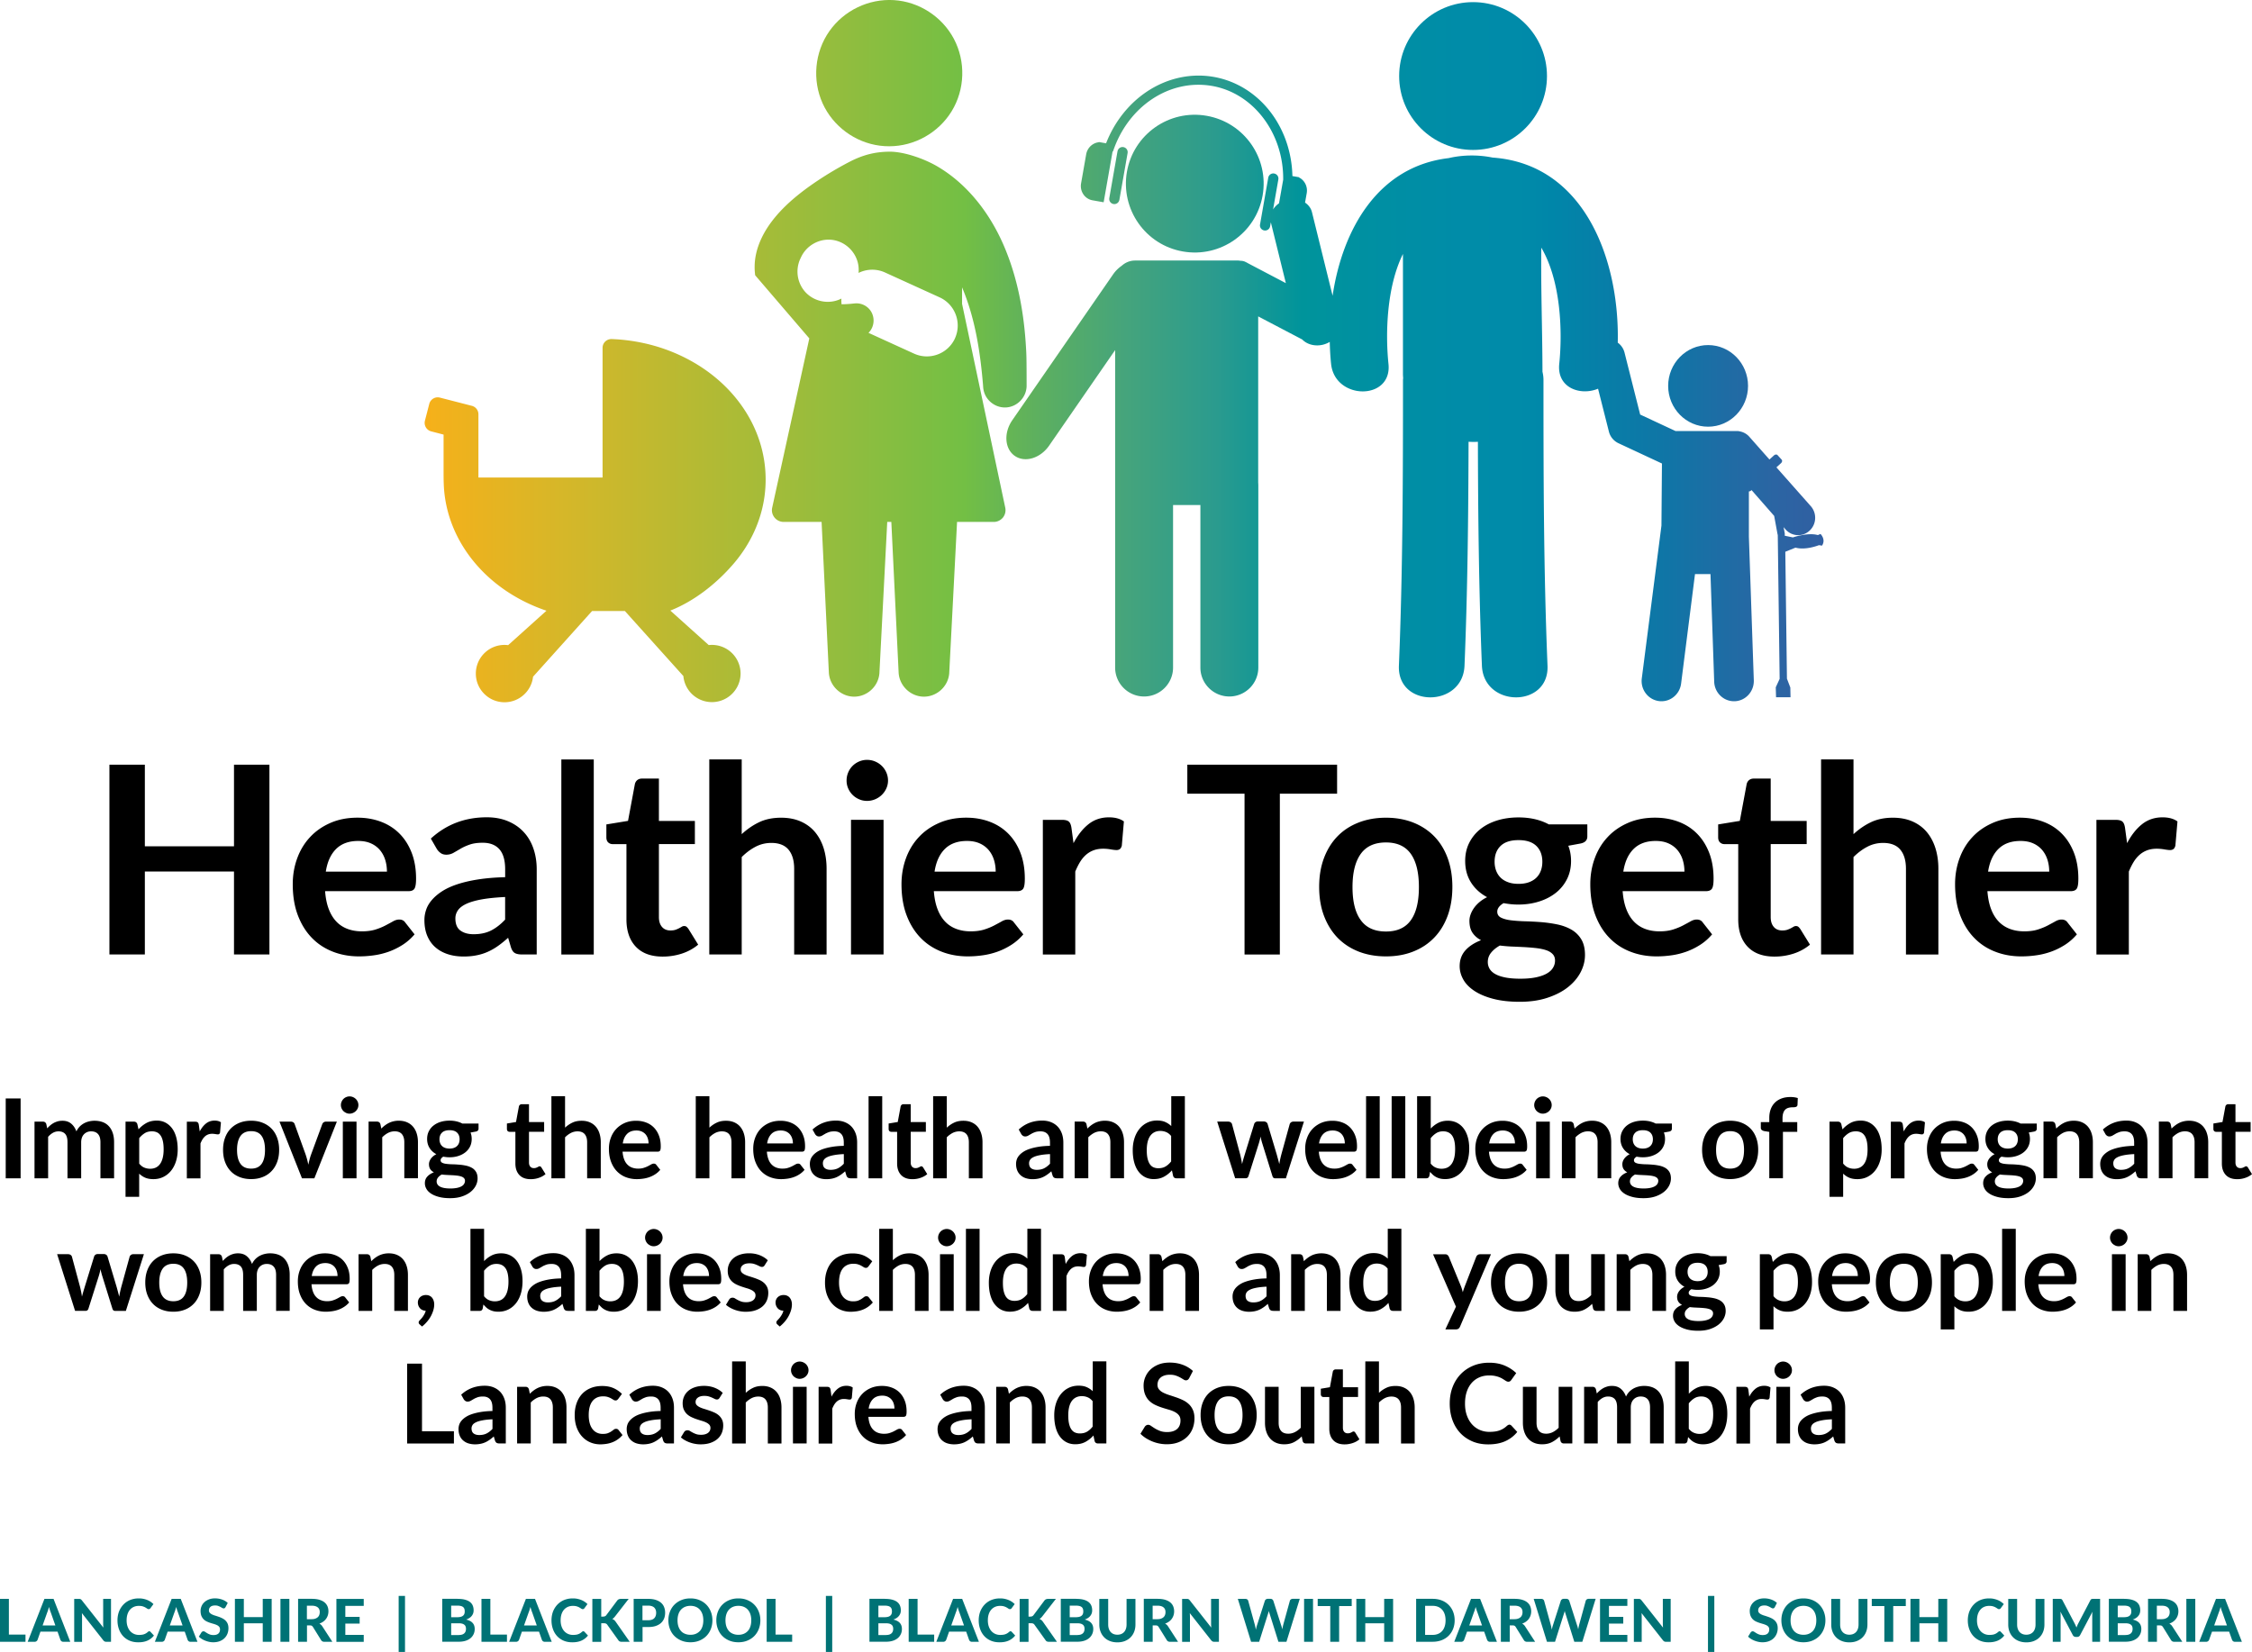 <svg xmlns="http://www.w3.org/2000/svg" version="1.1" id="Layer_1" x="0" y="0" style="enable-background:new 0 0 595.28 841.89" xml:space="preserve" viewBox="28.54 202.68 539.63 395.86"><style>.st8{fill:#007275}</style><linearGradient id="SVGID_1_" gradientUnits="userSpaceOnUse" x1="124.479" y1="220.208" x2="508.124" y2="220.208"><stop offset="0" style="stop-color:#00a79d"/><stop offset="0" style="stop-color:#13a79b"/><stop offset="0" style="stop-color:#44a893"/><stop offset="0" style="stop-color:#6baa87"/><stop offset="0" style="stop-color:#92ac74"/><stop offset="0" style="stop-color:#bdae57"/><stop offset="0" style="stop-color:#ebaf2b"/><stop offset="0" style="stop-color:#fcaf17"/><stop offset=".103" style="stop-color:#d5b729"/><stop offset=".273" style="stop-color:#93bd3e"/><stop offset=".352" style="stop-color:#73bf44"/><stop offset=".396" style="stop-color:#5eb05e"/><stop offset=".453" style="stop-color:#45a47c"/><stop offset=".509" style="stop-color:#2b9b8e"/><stop offset=".563" style="stop-color:#00949b"/><stop offset=".614" style="stop-color:#008fa3"/><stop offset=".661" style="stop-color:#008ca8"/><stop offset=".699" style="stop-color:#008ba9"/><stop offset=".719" style="stop-color:#0086a9"/><stop offset=".791" style="stop-color:#1075a6"/><stop offset=".858" style="stop-color:#2b65a3"/><stop offset=".917" style="stop-color:#3659a1"/><stop offset=".967" style="stop-color:#3c50a0"/><stop offset="1" style="stop-color:#3e4da1"/></linearGradient><path d="M239.38 237.59c.74.1 1.49.14 2.24.14 6.05 0 11.78-3.22 14.95-8.38 3.21-5.23 3.41-11.95.53-17.38-2.83-5.31-8.33-8.88-14.34-9.26-6.07-.38-12.01 2.48-15.5 7.46-3.52 5.02-4.13 11.72-1.59 17.31 2.49 5.46 7.75 9.35 13.71 10.11z" style="fill:url(#SVGID_1_)"/><linearGradient id="SVGID_00000090991174485943901910000014485203565341711286_" gradientUnits="userSpaceOnUse" x1="124.48" y1="304.324" x2="508.122" y2="304.324"><stop offset="0" style="stop-color:#00a79d"/><stop offset="0" style="stop-color:#13a79b"/><stop offset="0" style="stop-color:#44a893"/><stop offset="0" style="stop-color:#6baa87"/><stop offset="0" style="stop-color:#92ac74"/><stop offset="0" style="stop-color:#bdae57"/><stop offset="0" style="stop-color:#ebaf2b"/><stop offset="0" style="stop-color:#fcaf17"/><stop offset=".103" style="stop-color:#d5b729"/><stop offset=".273" style="stop-color:#93bd3e"/><stop offset=".352" style="stop-color:#73bf44"/><stop offset=".396" style="stop-color:#5eb05e"/><stop offset=".453" style="stop-color:#45a47c"/><stop offset=".509" style="stop-color:#2b9b8e"/><stop offset=".563" style="stop-color:#00949b"/><stop offset=".614" style="stop-color:#008fa3"/><stop offset=".661" style="stop-color:#008ca8"/><stop offset=".699" style="stop-color:#008ba9"/><stop offset=".719" style="stop-color:#0086a9"/><stop offset=".791" style="stop-color:#1075a6"/><stop offset=".858" style="stop-color:#2b65a3"/><stop offset=".917" style="stop-color:#3659a1"/><stop offset=".967" style="stop-color:#3c50a0"/><stop offset="1" style="stop-color:#3e4da1"/></linearGradient><path style="fill:url(#SVGID_00000090991174485943901910000014485203565341711286_)" d="M264.1 295.04c.01.18.03.35.04.53.24 2.75 2.67 4.87 5.42 4.75 2.72-.12 4.94-2.42 4.98-5.15 0-6.96-.06-7.78-.14-9.09-.48-8.52-2.03-17.04-5.47-24.88-3.31-7.53-8.62-14.45-15.79-18.65-3.22-1.88-8.04-3.55-11.47-3.52-3.43.02-6.38.77-9.63 2.46a81.337 81.337 0 0 0-9.32 5.68c-3.37 2.4-6.6 5.12-9.13 8.42-1.92 2.5-3.44 5.42-4 8.55-.26 1.46-.29 2.97-.1 4.46.01.02.02.04.02.06l12.96 15.11-8.91 40.63c-.16.82.05 1.67.59 2.32.53.65 1.33 1.03 2.17 1.03h9.09l1.74 36.09c.16 3.13 2.8 5.71 5.94 5.78 3.09.07 5.8-2.3 6.15-5.38.02-.12.03-.25.03-.38l1.87-36.11h.98l1.75 36.09c.16 3.13 2.79 5.71 5.94 5.78 3.09.07 5.81-2.3 6.16-5.38.02-.12.03-.25.03-.38l1.87-36.11h8.8c.84 0 1.62-.38 2.17-1.02.53-.65.75-1.5.59-2.34l-10.36-48.9v-3.95c3.15 7.45 4.36 15.48 5.03 23.5zm-6.72-11.31v.01c0 .01 0 .01-.01.02 0-.01 0-.01.01-.01-.84 1.85-.43.94-.01.01-1.69 3.71-6.08 5.35-9.8 3.66l-10.92-4.98c1.61-1.58 1.63-4.26.03-5.86a4.147 4.147 0 0 0-2.61-1.2c-.58-.04-1.17.07-1.75.11-.71.06-1.42.1-2.12.1-.05-.45-.07-.9-.04-1.36-2.96 1.51-6.68.77-8.83-1.78a7.33 7.33 0 0 1-1.06-7.67l.2-.42c1.27-2.79 4.24-4.51 7.28-4.22 3.24.31 5.93 2.84 6.46 6.04.1.63.12 1.27.06 1.9a7.386 7.386 0 0 1 6.35-.1l13.09 5.96c3.7 1.7 5.34 6.07 3.67 9.79z"/><linearGradient id="SVGID_00000153704494446370264630000006826734412357402541_" gradientUnits="userSpaceOnUse" x1="124.481" y1="246.691" x2="508.12" y2="246.691"><stop offset="0" style="stop-color:#00a79d"/><stop offset="0" style="stop-color:#13a79b"/><stop offset="0" style="stop-color:#44a893"/><stop offset="0" style="stop-color:#6baa87"/><stop offset="0" style="stop-color:#92ac74"/><stop offset="0" style="stop-color:#bdae57"/><stop offset="0" style="stop-color:#ebaf2b"/><stop offset="0" style="stop-color:#fcaf17"/><stop offset=".103" style="stop-color:#d5b729"/><stop offset=".273" style="stop-color:#93bd3e"/><stop offset=".352" style="stop-color:#73bf44"/><stop offset=".396" style="stop-color:#5eb05e"/><stop offset=".453" style="stop-color:#45a47c"/><stop offset=".509" style="stop-color:#2b9b8e"/><stop offset=".563" style="stop-color:#00949b"/><stop offset=".614" style="stop-color:#008fa3"/><stop offset=".661" style="stop-color:#008ca8"/><stop offset=".699" style="stop-color:#008ba9"/><stop offset=".719" style="stop-color:#0086a9"/><stop offset=".791" style="stop-color:#1075a6"/><stop offset=".858" style="stop-color:#2b65a3"/><stop offset=".917" style="stop-color:#3659a1"/><stop offset=".967" style="stop-color:#3c50a0"/><stop offset="1" style="stop-color:#3e4da1"/></linearGradient><path style="fill:url(#SVGID_00000153704494446370264630000006826734412357402541_)" d="M311.98 262.94c8.97 1.58 17.53-4.42 19.11-13.4 1.58-8.98-4.42-17.53-13.4-19.11-8.98-1.58-17.53 4.42-19.11 13.4-1.57 8.98 4.42 17.54 13.4 19.11z"/><linearGradient id="SVGID_00000005960003046519847440000003123348739168880281_" gradientUnits="userSpaceOnUse" x1="124.471" y1="244.75" x2="508.132" y2="244.75"><stop offset="0" style="stop-color:#00a79d"/><stop offset="0" style="stop-color:#13a79b"/><stop offset="0" style="stop-color:#44a893"/><stop offset="0" style="stop-color:#6baa87"/><stop offset="0" style="stop-color:#92ac74"/><stop offset="0" style="stop-color:#bdae57"/><stop offset="0" style="stop-color:#ebaf2b"/><stop offset="0" style="stop-color:#fcaf17"/><stop offset=".103" style="stop-color:#d5b729"/><stop offset=".273" style="stop-color:#93bd3e"/><stop offset=".352" style="stop-color:#73bf44"/><stop offset=".396" style="stop-color:#5eb05e"/><stop offset=".453" style="stop-color:#45a47c"/><stop offset=".509" style="stop-color:#2b9b8e"/><stop offset=".563" style="stop-color:#00949b"/><stop offset=".614" style="stop-color:#008fa3"/><stop offset=".661" style="stop-color:#008ca8"/><stop offset=".699" style="stop-color:#008ba9"/><stop offset=".719" style="stop-color:#0086a9"/><stop offset=".791" style="stop-color:#1075a6"/><stop offset=".858" style="stop-color:#2b65a3"/><stop offset=".917" style="stop-color:#3659a1"/><stop offset=".967" style="stop-color:#3c50a0"/><stop offset="1" style="stop-color:#3e4da1"/></linearGradient><path style="fill:url(#SVGID_00000005960003046519847440000003123348739168880281_)" d="M297.74 237.93c-.67-.12-1.3.33-1.42 1l-1.97 11.22c-.12.67.33 1.3 1 1.42.67.12 1.3-.33 1.42-1l1.97-11.22c.12-.66-.33-1.3-1-1.42z"/><linearGradient id="SVGID_00000096748581073010372550000009841051539810797228_" gradientUnits="userSpaceOnUse" x1="124.48" y1="327.443" x2="508.122" y2="327.443"><stop offset="0" style="stop-color:#00a79d"/><stop offset="0" style="stop-color:#13a79b"/><stop offset="0" style="stop-color:#44a893"/><stop offset="0" style="stop-color:#6baa87"/><stop offset="0" style="stop-color:#92ac74"/><stop offset="0" style="stop-color:#bdae57"/><stop offset="0" style="stop-color:#ebaf2b"/><stop offset="0" style="stop-color:#fcaf17"/><stop offset=".103" style="stop-color:#d5b729"/><stop offset=".273" style="stop-color:#93bd3e"/><stop offset=".352" style="stop-color:#73bf44"/><stop offset=".396" style="stop-color:#5eb05e"/><stop offset=".453" style="stop-color:#45a47c"/><stop offset=".509" style="stop-color:#2b9b8e"/><stop offset=".563" style="stop-color:#00949b"/><stop offset=".614" style="stop-color:#008fa3"/><stop offset=".661" style="stop-color:#008ca8"/><stop offset=".699" style="stop-color:#008ba9"/><stop offset=".719" style="stop-color:#0086a9"/><stop offset=".791" style="stop-color:#1075a6"/><stop offset=".858" style="stop-color:#2b65a3"/><stop offset=".917" style="stop-color:#3659a1"/><stop offset=".967" style="stop-color:#3c50a0"/><stop offset="1" style="stop-color:#3e4da1"/></linearGradient><path style="fill:url(#SVGID_00000096748581073010372550000009841051539810797228_)" d="M198.61 292.07c-4.67-3.51-10.3-6.03-16.26-7.26-2.36-.49-4.8-.79-7.25-.88a2.12 2.12 0 0 0-1.53.59c-.41.39-.64.94-.64 1.51v31.08h-29.75v-15.15c0-.96-.64-1.79-1.57-2.03l-7.66-1.97c-1.12-.29-2.26.39-2.55 1.51l-1.04 4.03c-.13.54-.06 1.11.23 1.59.28.48.74.82 1.28.96l2.96.77v9.27c0 .83.01 1.81.05 2.8.58 13.42 10.2 25.23 24.5 30.1l.11.03-9.19 8.26c-.29-.04-.57-.06-.87-.06-3.79 0-6.87 3.08-6.87 6.87s3.08 6.87 6.87 6.87c3.54 0 6.46-2.68 6.84-6.12l14.15-15.75h7.85l14.02 15.59a6.869 6.869 0 0 0 13.71-.59 6.869 6.869 0 0 0-7.63-6.83l-9.21-8.27c.05-.02.1-.03.14-.05 5.32-2.12 10.65-6.09 15.02-11.17 4.05-4.72 6.61-10.3 7.41-16.14.78-5.67-.1-11.44-2.54-16.69-2.28-4.93-5.94-9.39-10.58-12.87z"/><linearGradient id="SVGID_00000014616108582748815910000001205020496119525048_" gradientUnits="userSpaceOnUse" x1="124.482" y1="220.901" x2="508.12" y2="220.901"><stop offset="0" style="stop-color:#00a79d"/><stop offset="0" style="stop-color:#13a79b"/><stop offset="0" style="stop-color:#44a893"/><stop offset="0" style="stop-color:#6baa87"/><stop offset="0" style="stop-color:#92ac74"/><stop offset="0" style="stop-color:#bdae57"/><stop offset="0" style="stop-color:#ebaf2b"/><stop offset="0" style="stop-color:#fcaf17"/><stop offset=".103" style="stop-color:#d5b729"/><stop offset=".273" style="stop-color:#93bd3e"/><stop offset=".352" style="stop-color:#73bf44"/><stop offset=".396" style="stop-color:#5eb05e"/><stop offset=".453" style="stop-color:#45a47c"/><stop offset=".509" style="stop-color:#2b9b8e"/><stop offset=".563" style="stop-color:#00949b"/><stop offset=".614" style="stop-color:#008fa3"/><stop offset=".661" style="stop-color:#008ca8"/><stop offset=".699" style="stop-color:#008ba9"/><stop offset=".719" style="stop-color:#0086a9"/><stop offset=".791" style="stop-color:#1075a6"/><stop offset=".858" style="stop-color:#2b65a3"/><stop offset=".917" style="stop-color:#3659a1"/><stop offset=".967" style="stop-color:#3c50a0"/><stop offset="1" style="stop-color:#3e4da1"/></linearGradient><path style="fill:url(#SVGID_00000014616108582748815910000001205020496119525048_)" d="M381.52 238.61c9.78 0 17.71-7.93 17.71-17.71 0-9.78-7.93-17.71-17.71-17.71s-17.71 7.93-17.71 17.71c0 9.78 7.93 17.71 17.71 17.71z"/><linearGradient id="SVGID_00000041994389581658832750000015251638243981451159_" gradientUnits="userSpaceOnUse" x1="124.484" y1="295.156" x2="508.121" y2="295.156"><stop offset="0" style="stop-color:#00a79d"/><stop offset="0" style="stop-color:#13a79b"/><stop offset="0" style="stop-color:#44a893"/><stop offset="0" style="stop-color:#6baa87"/><stop offset="0" style="stop-color:#92ac74"/><stop offset="0" style="stop-color:#bdae57"/><stop offset="0" style="stop-color:#ebaf2b"/><stop offset="0" style="stop-color:#fcaf17"/><stop offset=".103" style="stop-color:#d5b729"/><stop offset=".273" style="stop-color:#93bd3e"/><stop offset=".352" style="stop-color:#73bf44"/><stop offset=".396" style="stop-color:#5eb05e"/><stop offset=".453" style="stop-color:#45a47c"/><stop offset=".509" style="stop-color:#2b9b8e"/><stop offset=".563" style="stop-color:#00949b"/><stop offset=".614" style="stop-color:#008fa3"/><stop offset=".661" style="stop-color:#008ca8"/><stop offset=".699" style="stop-color:#008ba9"/><stop offset=".719" style="stop-color:#0086a9"/><stop offset=".791" style="stop-color:#1075a6"/><stop offset=".858" style="stop-color:#2b65a3"/><stop offset=".917" style="stop-color:#3659a1"/><stop offset=".967" style="stop-color:#3c50a0"/><stop offset="1" style="stop-color:#3e4da1"/></linearGradient><path style="fill:url(#SVGID_00000041994389581658832750000015251638243981451159_)" d="M437.84 304.93c5.28 0 9.57-4.38 9.57-9.78 0-5.4-4.29-9.78-9.57-9.78s-9.57 4.38-9.57 9.78c0 5.41 4.29 9.78 9.57 9.78z"/><linearGradient id="SVGID_00000132084466568052863510000006509702926257586566_" gradientUnits="userSpaceOnUse" x1="124.48" y1="295.774" x2="508.122" y2="295.774"><stop offset="0" style="stop-color:#00a79d"/><stop offset="0" style="stop-color:#13a79b"/><stop offset="0" style="stop-color:#44a893"/><stop offset="0" style="stop-color:#6baa87"/><stop offset="0" style="stop-color:#92ac74"/><stop offset="0" style="stop-color:#bdae57"/><stop offset="0" style="stop-color:#ebaf2b"/><stop offset="0" style="stop-color:#fcaf17"/><stop offset=".103" style="stop-color:#d5b729"/><stop offset=".273" style="stop-color:#93bd3e"/><stop offset=".352" style="stop-color:#73bf44"/><stop offset=".396" style="stop-color:#5eb05e"/><stop offset=".453" style="stop-color:#45a47c"/><stop offset=".509" style="stop-color:#2b9b8e"/><stop offset=".563" style="stop-color:#00949b"/><stop offset=".614" style="stop-color:#008fa3"/><stop offset=".661" style="stop-color:#008ca8"/><stop offset=".699" style="stop-color:#008ba9"/><stop offset=".719" style="stop-color:#0086a9"/><stop offset=".791" style="stop-color:#1075a6"/><stop offset=".858" style="stop-color:#2b65a3"/><stop offset=".917" style="stop-color:#3659a1"/><stop offset=".967" style="stop-color:#3c50a0"/><stop offset="1" style="stop-color:#3e4da1"/></linearGradient><path style="fill:url(#SVGID_00000132084466568052863510000006509702926257586566_)" d="m464.77 330.63-.63.27c-2.39-.68-5.98.56-5.98.56l-1.95-.4v-.5h.01l-.29-1.56.52.6c.8.88 1.89 1.32 2.98 1.32.99 0 1.99-.37 2.77-1.12 1.65-1.57 1.73-4.2.2-5.88l-8.19-9.25 1.1-1c.28-.26.35-.64.15-.85l-.98-1.08c-.2-.22-.58-.18-.86.07l-1.08.98-4.86-5.49a4.01 4.01 0 0 0-2.21-1.24c-.21-.05-.42-.09-.64-.09h-14.8l-8.47-3.95-3.74-14.82a4.226 4.226 0 0 0-1.63-2.41c.46-19.72-7.9-42.79-29.99-44.35-3.43-.7-7.15-.67-10.52.13-16.97 1.99-25.44 17.08-27.82 32.98l-4.95-20.05c-.24-.95-.84-1.72-1.65-2.27l.4-2.26c.28-1.58-.51-3.09-1.84-3.76 0-.02.01-.04.01-.06l-1.6-.28c-.12-5.46-1.85-10.71-4.94-14.93-3.45-4.72-8.39-7.86-13.9-8.83-5.47-.96-11.15.28-15.98 3.49-4.39 2.92-7.84 7.3-9.83 12.42l-1.76-.31c0 .02-.01.04-.01.06-1.47.17-2.73 1.33-3 2.91l-1.22 6.94c-.34 1.92.89 3.74 2.75 4.06l2.66.47 2.14-12.18.09.03c3.62-10.89 13.62-17.5 23.78-15.72 9.91 1.74 17.13 11.34 17.01 22.46l-1 5.66c-.59.41-1.07.91-1.42 1.47l1.26-7.19c.12-.67-.33-1.3-1-1.42-.67-.12-1.3.33-1.42 1l-1.97 11.22c-.12.67.33 1.3 1 1.42.67.12 1.3-.33 1.42-1l.17-.95 3.6 14.58-9.1-4.78c-.17-.1-.34-.2-.52-.27l-.05-.03c-.37-.2-.79-.27-1.21-.28-.19-.02-.37-.06-.56-.06h-24.69c-1.24 0-2.36.49-3.21 1.26-.77.53-1.48 1.22-2.06 2.06l-24.15 34.94c-2.1 3.04-1.84 6.87.6 8.56 2.43 1.68 6.11.58 8.22-2.46l15.82-22.9v76.07c0 3.83 3.11 6.94 6.94 6.94 3.83 0 6.94-3.1 6.94-6.94V323.7h6.55v38.94c0 3.83 3.11 6.94 6.94 6.94 3.83 0 6.94-3.1 6.94-6.94v-43.62c0-.22-.01-.45-.03-.66V278.5l10.55 5.53c1.14 1.18 3.04 1.72 4.98 1.25.59-.15 1.14-.38 1.62-.67.04 1.79.14 3.56.32 5.28.91 8.73 14.67 8.82 13.75 0-.76-7.36-.44-18.46 3.47-26.35v28.77c0 .34.03.66.05.98-.01.16-.04.29-.04.45 0 22.83-.04 45.65-.98 68.46-.42 10.14 15.31 10.1 15.72 0 .74-17.88.92-35.77.97-53.66.75.05 1.49.05 2.24.01.04 17.89.23 35.78.96 53.65.42 10.1 16.14 10.14 15.72 0-.94-22.81-.97-45.63-.97-68.46 0-.71-.09-1.35-.24-1.97-.02-9.91-.4-19.83-.28-29.74 4.68 7.93 5.11 20.02 4.3 27.85-.6 5.75 5.04 7.71 9.3 5.95l2.59 10.25a4.23 4.23 0 0 0 2.3 2.81l10.42 4.86-.12 14.88-4.71 36.61c-.34 2.66 1.5 5.09 4.1 5.44.21.03.41.04.62.04 2.35 0 4.39-1.78 4.7-4.23l3.33-26.24h3.71l.89 25.79c.09 2.62 2.2 4.68 4.74 4.68h.17c2.62-.09 4.67-2.34 4.58-5.02l-1.18-34.4v-10.86c.17 0 .36-.06.52-.21l.12-.11 5.42 6.19.83 4.51.03-.01.45 34.55-.93 2.02.07 2.38h3.47l-.05-2.33-.81-2.12-.39-30.41 2.44-.99c2.46.69 5.62-.59 5.62-.59l.74.11c.98-1.52-.37-2.8-.37-2.8z"/><g><path d="M93.1 385.92v45.48h-8.49v-19.88H63.25v19.88h-8.49v-45.48h8.49v19.56h21.36v-19.56h8.49zM106.44 416.24c.13 1.66.42 3.09.88 4.29.46 1.21 1.07 2.2 1.82 2.99s1.65 1.37 2.69 1.76c1.04.39 2.19.58 3.44.58s2.34-.15 3.26-.44 1.71-.62 2.39-.98c.68-.36 1.28-.68 1.79-.97.51-.29 1.01-.44 1.49-.44.65 0 1.13.24 1.45.72l2.23 2.83c-.86 1.01-1.82 1.85-2.89 2.53s-2.19 1.23-3.35 1.64c-1.16.41-2.35.7-3.55.86a25.1 25.1 0 0 1-3.51.25c-2.24 0-4.33-.37-6.26-1.12s-3.61-1.84-5.03-3.3c-1.43-1.46-2.55-3.26-3.37-5.41-.82-2.15-1.23-4.64-1.23-7.47 0-2.2.36-4.27 1.07-6.21.71-1.94 1.73-3.63 3.07-5.06 1.33-1.44 2.96-2.57 4.88-3.41 1.92-.84 4.08-1.26 6.5-1.26 2.03 0 3.91.33 5.63.98 1.72.65 3.2 1.6 4.44 2.85 1.24 1.25 2.21 2.78 2.91 4.59.7 1.81 1.05 3.88 1.05 6.21 0 1.17-.13 1.97-.38 2.37-.25.41-.73.61-1.45.61h-19.97zm14.82-4.68c0-1.01-.14-1.95-.42-2.85-.28-.89-.71-1.67-1.27-2.34a5.98 5.98 0 0 0-2.15-1.59c-.87-.39-1.88-.58-3.04-.58-2.24 0-4.01.64-5.3 1.92s-2.11 3.09-2.47 5.44h14.65zM131.78 403.63c3.71-3.4 8.18-5.1 13.4-5.1 1.89 0 3.57.31 5.06.93 1.49.62 2.75 1.48 3.77 2.58 1.03 1.1 1.81 2.42 2.34 3.95.53 1.53.8 3.21.8 5.03v20.38h-3.52c-.73 0-1.3-.11-1.7-.33-.4-.22-.71-.67-.94-1.34l-.69-2.33c-.82.73-1.61 1.38-2.39 1.93-.78.56-1.58 1.02-2.42 1.4-.84.38-1.73.67-2.69.86-.95.2-2.01.3-3.16.3-1.36 0-2.62-.18-3.77-.55-1.15-.37-2.15-.92-2.99-1.65-.84-.73-1.49-1.65-1.95-2.74s-.69-2.36-.69-3.81c0-.82.14-1.63.41-2.44.27-.81.72-1.58 1.34-2.31.62-.73 1.42-1.43 2.41-2.08.99-.65 2.2-1.22 3.63-1.7 1.44-.48 3.11-.88 5.02-1.18 1.91-.3 4.09-.49 6.54-.55v-1.89c0-2.16-.46-3.76-1.38-4.8-.92-1.04-2.25-1.56-3.99-1.56-1.26 0-2.3.15-3.13.44-.83.29-1.56.62-2.19.99-.63.37-1.2.7-1.71.99-.51.29-1.09.44-1.71.44-.55 0-1.01-.14-1.38-.42-.38-.28-.68-.61-.91-.99l-1.41-2.45zm17.8 14c-2.24.11-4.13.3-5.66.58-1.53.28-2.76.65-3.68 1.08-.92.44-1.58.95-1.98 1.54-.4.59-.6 1.23-.6 1.92 0 1.36.4 2.34 1.21 2.92.81.59 1.86.88 3.16.88 1.59 0 2.97-.29 4.14-.87 1.16-.58 2.3-1.45 3.41-2.63v-5.42zM170.82 384.67v46.74h-7.77v-46.74h7.77zM187.36 431.91c-2.81 0-4.96-.79-6.46-2.37s-2.25-3.77-2.25-6.56v-18.02h-3.3c-.42 0-.78-.14-1.07-.41-.29-.27-.44-.68-.44-1.23v-3.08l5.19-.85 1.64-8.81c.1-.42.3-.74.6-.98.29-.23.67-.35 1.13-.35h4.03v10.16h8.62v5.54h-8.62v17.49c0 1.01.25 1.79.74 2.36.49.57 1.17.85 2.03.85.48 0 .89-.06 1.21-.17s.61-.24.85-.36c.24-.13.46-.25.64-.36.19-.12.38-.17.57-.17.23 0 .42.06.57.17.15.12.3.29.47.52l2.33 3.77c-1.13.94-2.43 1.66-3.9 2.14-1.49.48-3.01.72-4.58.72zM206.25 402.59c1.26-1.17 2.64-2.13 4.15-2.86 1.51-.73 3.28-1.1 5.32-1.1 1.76 0 3.32.3 4.69.9 1.36.6 2.5 1.44 3.41 2.52.91 1.08 1.6 2.37 2.08 3.87.47 1.5.71 3.15.71 4.95v20.54h-7.77v-20.54c0-1.97-.45-3.5-1.35-4.58-.9-1.08-2.28-1.62-4.12-1.62-1.34 0-2.6.3-3.77.91-1.17.61-2.29 1.44-3.33 2.48v23.34h-7.77v-46.74h7.77v17.93zM241.33 389.73c0 .67-.14 1.3-.41 1.89-.27.59-.63 1.1-1.08 1.54-.45.44-.98.79-1.59 1.05-.61.26-1.26.39-1.95.39-.67 0-1.31-.13-1.9-.39-.6-.26-1.12-.61-1.56-1.05s-.79-.95-1.05-1.54c-.26-.59-.39-1.22-.39-1.89 0-.69.13-1.34.39-1.95.26-.61.61-1.13 1.05-1.57s.96-.79 1.56-1.05c.6-.26 1.23-.39 1.9-.39.69 0 1.34.13 1.95.39.61.26 1.14.61 1.59 1.05.45.44.81.96 1.08 1.57.27.61.41 1.26.41 1.95zm-1.07 9.4v32.27h-7.8v-32.27h7.8zM252.31 416.24c.13 1.66.42 3.09.88 4.29.46 1.21 1.07 2.2 1.82 2.99s1.65 1.37 2.69 1.76c1.04.39 2.19.58 3.44.58s2.34-.15 3.26-.44 1.71-.62 2.39-.98c.68-.36 1.28-.68 1.79-.97.51-.29 1.01-.44 1.49-.44.65 0 1.13.24 1.45.72l2.23 2.83a12.79 12.79 0 0 1-2.89 2.53c-1.07.68-2.19 1.23-3.35 1.64-1.16.41-2.35.7-3.55.86a25.1 25.1 0 0 1-3.51.25c-2.24 0-4.33-.37-6.26-1.12s-3.61-1.84-5.03-3.3c-1.43-1.46-2.55-3.26-3.37-5.41-.82-2.15-1.23-4.64-1.23-7.47 0-2.2.36-4.27 1.07-6.21.71-1.94 1.73-3.63 3.07-5.06 1.33-1.44 2.96-2.57 4.88-3.41 1.92-.84 4.08-1.26 6.5-1.26 2.03 0 3.91.33 5.63.98 1.72.65 3.2 1.6 4.44 2.85 1.24 1.25 2.21 2.78 2.91 4.59.7 1.81 1.05 3.88 1.05 6.21 0 1.17-.12 1.97-.38 2.37s-.73.61-1.45.61h-19.97zm14.82-4.68c0-1.01-.14-1.95-.42-2.85-.28-.89-.71-1.67-1.27-2.34a5.98 5.98 0 0 0-2.15-1.59c-.87-.39-1.88-.58-3.04-.58-2.24 0-4.01.64-5.3 1.92s-2.11 3.09-2.47 5.44h14.65zM285.78 404.73c1.01-1.93 2.2-3.44 3.58-4.54s3.02-1.65 4.91-1.65c1.49 0 2.68.33 3.58.98l-.5 5.82c-.11.38-.26.65-.46.8s-.47.24-.8.24c-.31 0-.78-.05-1.4-.16s-1.22-.16-1.81-.16c-.86 0-1.62.13-2.3.38-.67.25-1.27.61-1.81 1.08-.53.47-1.01 1.04-1.42 1.71s-.79 1.44-1.15 2.3v19.88h-7.77v-32.27h4.56c.8 0 1.35.14 1.67.42s.52.79.63 1.53l.49 3.64zM348.93 392.88h-13.71v38.53h-8.46v-38.53h-13.71v-6.95h35.89v6.95zM360.65 398.63c2.39 0 4.57.39 6.53 1.16 1.96.78 3.64 1.88 5.03 3.3 1.39 1.43 2.47 3.17 3.22 5.22.75 2.06 1.13 4.35 1.13 6.89 0 2.56-.38 4.87-1.13 6.92s-1.83 3.81-3.22 5.25c-1.4 1.45-3.07 2.56-5.03 3.33-1.96.78-4.14 1.16-6.53 1.16-2.41 0-4.6-.39-6.57-1.16-1.97-.78-3.65-1.89-5.05-3.33-1.39-1.45-2.47-3.2-3.24-5.25s-1.15-4.36-1.15-6.92c0-2.54.38-4.83 1.15-6.89.77-2.05 1.85-3.79 3.24-5.22 1.39-1.43 3.08-2.53 5.05-3.3 1.97-.77 4.16-1.16 6.57-1.16zm0 27.27c2.68 0 4.67-.9 5.96-2.71 1.29-1.8 1.93-4.45 1.93-7.93 0-3.48-.64-6.13-1.93-7.96-1.29-1.82-3.28-2.74-5.96-2.74-2.73 0-4.74.92-6.05 2.75-1.31 1.83-1.97 4.48-1.97 7.94s.65 6.1 1.97 7.91c1.31 1.83 3.32 2.74 6.05 2.74zM408.9 400.23v2.89c0 .92-.56 1.49-1.67 1.7l-2.89.53c.44 1.11.66 2.33.66 3.65 0 1.59-.32 3.04-.96 4.32s-1.53 2.39-2.66 3.29c-1.13.9-2.47 1.6-4.01 2.09s-3.2.74-4.99.74c-.63 0-1.24-.03-1.82-.09s-1.16-.15-1.73-.25c-1.01.61-1.51 1.29-1.51 2.04 0 .65.3 1.13.9 1.43s1.39.52 2.37.64 2.11.2 3.37.24c1.26.03 2.55.1 3.87.2 1.32.11 2.61.29 3.87.55 1.26.26 2.38.68 3.37 1.24.99.57 1.78 1.34 2.37 2.31s.9 2.23.9 3.76c0 1.43-.35 2.81-1.05 4.15s-1.72 2.54-3.05 3.59c-1.33 1.05-2.97 1.89-4.91 2.53-1.94.64-4.15.96-6.62.96-2.43 0-4.55-.24-6.35-.71s-3.3-1.1-4.5-1.89c-1.2-.79-2.09-1.69-2.67-2.72s-.88-2.1-.88-3.21c0-1.51.46-2.77 1.37-3.79.91-1.02 2.17-1.83 3.76-2.44-.86-.44-1.54-1.03-2.04-1.76s-.75-1.7-.75-2.89c0-.48.09-.98.27-1.49.18-.51.44-1.02.79-1.53.35-.5.78-.98 1.31-1.43.52-.45 1.14-.85 1.86-1.21-1.63-.88-2.92-2.05-3.85-3.52-.93-1.47-1.4-3.19-1.4-5.16 0-1.59.32-3.04.96-4.32s1.53-2.39 2.67-3.3c1.14-.91 2.5-1.61 4.06-2.09 1.56-.48 3.27-.72 5.11-.72 1.38 0 2.68.14 3.9.42 1.22.28 2.33.7 3.33 1.24h9.24zm-7.74 32.62c0-.63-.19-1.14-.57-1.54-.38-.4-.89-.71-1.54-.93-.65-.22-1.41-.38-2.28-.49-.87-.1-1.79-.18-2.77-.24-.98-.05-1.98-.1-3.02-.14s-2.05-.13-3.04-.25c-.86.48-1.56 1.05-2.09 1.7-.53.65-.8 1.4-.8 2.26 0 .57.14 1.1.42 1.59.28.49.73.92 1.35 1.27.62.36 1.42.63 2.41.83s2.19.3 3.62.3c1.45 0 2.69-.11 3.74-.33 1.05-.22 1.91-.52 2.59-.91.68-.39 1.18-.85 1.49-1.38.33-.53.49-1.11.49-1.74zm-8.77-18.37c.96 0 1.8-.13 2.52-.39.71-.26 1.3-.62 1.78-1.09.47-.46.83-1.02 1.07-1.67.24-.65.36-1.36.36-2.14 0-1.59-.48-2.86-1.43-3.79-.95-.93-2.38-1.4-4.29-1.4s-3.34.47-4.29 1.4c-.96.93-1.43 2.2-1.43 3.79 0 .75.12 1.46.36 2.11.24.65.6 1.21 1.07 1.68s1.07.84 1.79 1.1c.71.27 1.54.4 2.49.4zM417.36 416.24c.13 1.66.42 3.09.88 4.29.46 1.21 1.07 2.2 1.83 2.99s1.65 1.37 2.69 1.76 2.19.58 3.44.58 2.34-.15 3.25-.44 1.71-.62 2.39-.98c.68-.36 1.28-.68 1.79-.97s1.01-.44 1.49-.44c.65 0 1.13.24 1.45.72l2.23 2.83c-.86 1.01-1.82 1.85-2.89 2.53s-2.19 1.23-3.35 1.64c-1.16.41-2.35.7-3.55.86-1.21.17-2.38.25-3.51.25-2.24 0-4.33-.37-6.26-1.12-1.93-.74-3.61-1.84-5.03-3.3-1.43-1.46-2.55-3.26-3.37-5.41-.82-2.15-1.23-4.64-1.23-7.47 0-2.2.36-4.27 1.07-6.21.71-1.94 1.73-3.63 3.07-5.06 1.33-1.44 2.96-2.57 4.88-3.41 1.92-.84 4.08-1.26 6.5-1.26 2.03 0 3.91.33 5.63.98 1.72.65 3.2 1.6 4.43 2.85 1.24 1.25 2.21 2.78 2.91 4.59.7 1.81 1.05 3.88 1.05 6.21 0 1.17-.12 1.97-.38 2.37s-.73.61-1.45.61h-19.96zm14.81-4.68c0-1.01-.14-1.95-.42-2.85-.28-.89-.71-1.67-1.27-2.34a5.98 5.98 0 0 0-2.15-1.59c-.87-.39-1.88-.58-3.04-.58-2.24 0-4.01.64-5.3 1.92-1.29 1.28-2.11 3.09-2.47 5.44h14.65zM453.77 431.91c-2.81 0-4.96-.79-6.46-2.37s-2.25-3.77-2.25-6.56v-18.02h-3.3c-.42 0-.78-.14-1.07-.41-.29-.27-.44-.68-.44-1.23v-3.08l5.19-.85 1.64-8.81c.1-.42.3-.74.6-.98.29-.23.67-.35 1.13-.35h4.03v10.16h8.62v5.54h-8.62v17.49c0 1.01.25 1.79.74 2.36.49.57 1.17.85 2.03.85.48 0 .89-.06 1.21-.17s.61-.24.85-.36c.24-.13.46-.25.64-.36s.38-.17.57-.17c.23 0 .42.06.57.17.15.12.3.29.47.52l2.33 3.77c-1.13.94-2.43 1.66-3.9 2.14-1.49.48-3.01.72-4.58.72zM472.66 402.59c1.26-1.17 2.64-2.13 4.15-2.86 1.51-.73 3.28-1.1 5.32-1.1 1.76 0 3.32.3 4.69.9 1.36.6 2.5 1.44 3.41 2.52.91 1.08 1.6 2.37 2.08 3.87.47 1.5.71 3.15.71 4.95v20.54h-7.77v-20.54c0-1.97-.45-3.5-1.35-4.58-.9-1.08-2.28-1.62-4.12-1.62-1.34 0-2.6.3-3.77.91-1.17.61-2.29 1.44-3.33 2.48v23.34h-7.77v-46.74h7.77v17.93zM504.77 416.24c.13 1.66.42 3.09.88 4.29.46 1.21 1.07 2.2 1.83 2.99s1.65 1.37 2.69 1.76 2.19.58 3.44.58 2.34-.15 3.25-.44 1.71-.62 2.39-.98c.68-.36 1.28-.68 1.79-.97s1.01-.44 1.49-.44c.65 0 1.13.24 1.45.72l2.23 2.83c-.86 1.01-1.82 1.85-2.89 2.53s-2.19 1.23-3.35 1.64c-1.16.41-2.35.7-3.55.86-1.21.17-2.38.25-3.51.25-2.24 0-4.33-.37-6.26-1.12-1.93-.74-3.61-1.84-5.03-3.3-1.43-1.46-2.55-3.26-3.37-5.41-.82-2.15-1.23-4.64-1.23-7.47 0-2.2.36-4.27 1.07-6.21.71-1.94 1.73-3.63 3.07-5.06 1.33-1.44 2.96-2.57 4.88-3.41 1.92-.84 4.08-1.26 6.5-1.26 2.03 0 3.91.33 5.63.98 1.72.65 3.2 1.6 4.43 2.85 1.24 1.25 2.21 2.78 2.91 4.59.7 1.81 1.05 3.88 1.05 6.21 0 1.17-.12 1.97-.38 2.37s-.73.61-1.45.61h-19.96zm14.81-4.68c0-1.01-.14-1.95-.42-2.85-.28-.89-.71-1.67-1.27-2.34a5.98 5.98 0 0 0-2.15-1.59c-.87-.39-1.88-.58-3.04-.58-2.24 0-4.01.64-5.3 1.92-1.29 1.28-2.11 3.09-2.47 5.44h14.65zM538.24 404.73c1.01-1.93 2.2-3.44 3.58-4.54s3.02-1.65 4.91-1.65c1.49 0 2.68.33 3.58.98l-.5 5.82c-.11.38-.26.65-.46.8s-.47.24-.8.24c-.31 0-.78-.05-1.4-.16s-1.22-.16-1.81-.16c-.86 0-1.62.13-2.3.38-.67.25-1.27.61-1.81 1.08-.53.47-1.01 1.04-1.42 1.71s-.79 1.44-1.15 2.3v19.88h-7.77v-32.27h4.56c.8 0 1.35.14 1.67.42s.52.79.63 1.53l.49 3.64z"/></g><g><path d="M33.48 485.04h-3.57V465.9h3.57v19.14zM36.81 485.04v-13.58h2c.42 0 .7.2.83.6l.21 1.01c.24-.27.49-.51.75-.73s.54-.41.83-.57c.3-.16.61-.28.95-.38.34-.09.71-.14 1.12-.14.86 0 1.56.23 2.11.7.55.46.96 1.08 1.24 1.85.21-.45.48-.84.79-1.16s.67-.58 1.05-.79c.38-.2.78-.35 1.21-.45.43-.1.86-.15 1.29-.15.75 0 1.42.12 2 .34s1.07.56 1.47 1.01c.4.44.7.98.91 1.62.21.64.31 1.36.31 2.18v8.64h-3.27v-8.64c0-.87-.19-1.52-.57-1.95-.38-.44-.94-.66-1.67-.66-.34 0-.65.06-.93.17a2.24 2.24 0 0 0-1.26 1.31c-.12.33-.19.7-.19 1.13v8.64h-3.28v-8.64c0-.91-.18-1.57-.55-1.99-.37-.41-.9-.62-1.61-.62-.48 0-.92.12-1.33.35-.41.23-.79.55-1.15.96v9.94h-3.26zM61.73 473.31c.56-.63 1.19-1.13 1.89-1.52.71-.39 1.54-.58 2.49-.58.74 0 1.42.15 2.03.46.61.31 1.14.76 1.59 1.34.45.59.79 1.31 1.03 2.17.24.86.36 1.85.36 2.96 0 1.02-.14 1.96-.41 2.82-.27.86-.66 1.62-1.17 2.25-.51.64-1.12 1.13-1.84 1.49s-1.52.54-2.42.54c-.76 0-1.41-.12-1.95-.35-.54-.23-1.02-.56-1.44-.97v5.56h-3.27v-18.02h2c.42 0 .7.2.83.6l.28 1.25zm.17 8.21c.37.45.77.77 1.21.95.44.19.91.28 1.42.28.49 0 .94-.09 1.34-.28.4-.19.73-.47 1.01-.85s.49-.86.64-1.44c.15-.58.23-1.26.23-2.05 0-.79-.06-1.47-.19-2.02s-.31-1-.55-1.34c-.24-.34-.53-.6-.87-.75s-.73-.24-1.16-.24c-.68 0-1.26.14-1.73.43s-.93.69-1.35 1.21v6.1zM76.4 473.81c.42-.81.93-1.45 1.51-1.91.58-.46 1.27-.69 2.06-.69.63 0 1.13.14 1.51.41l-.21 2.45c-.04.16-.11.27-.19.34s-.2.1-.34.1c-.13 0-.33-.02-.59-.07-.26-.04-.51-.07-.76-.07-.36 0-.68.05-.97.16-.28.11-.54.26-.76.46s-.42.44-.6.72c-.17.28-.33.6-.48.97v8.37h-3.27v-13.58h1.92c.34 0 .57.06.7.18s.22.33.26.64l.21 1.52zM88.72 471.24c1.01 0 1.92.16 2.75.49.83.33 1.53.79 2.12 1.39.59.6 1.04 1.33 1.36 2.2.32.87.48 1.83.48 2.9 0 1.08-.16 2.05-.48 2.91-.32.87-.77 1.6-1.36 2.21-.59.61-1.29 1.08-2.12 1.4-.83.33-1.74.49-2.75.49-1.02 0-1.94-.16-2.77-.49s-1.54-.79-2.12-1.4c-.59-.61-1.04-1.35-1.36-2.21s-.48-1.84-.48-2.91.16-2.03.48-2.9.78-1.6 1.36-2.2c.59-.6 1.29-1.06 2.12-1.39s1.75-.49 2.77-.49zm0 11.48c1.13 0 1.97-.38 2.51-1.14.54-.76.81-1.87.81-3.34s-.27-2.58-.81-3.35-1.38-1.15-2.51-1.15c-1.15 0-2 .39-2.55 1.16-.55.77-.83 1.89-.83 3.34 0 1.46.28 2.57.83 3.33.55.77 1.4 1.15 2.55 1.15zM109.26 471.46l-5.39 13.58h-2.97l-5.39-13.58h2.7c.25 0 .45.06.62.17.16.12.27.26.32.44l2.62 7.25c.14.42.27.84.37 1.24.11.41.2.81.28 1.22.09-.41.19-.81.29-1.22s.23-.82.38-1.24l2.67-7.25a.89.89 0 0 1 .33-.44c.16-.11.35-.17.57-.17h2.6zM114.42 467.5c0 .28-.06.55-.17.79s-.27.46-.46.65c-.19.18-.41.33-.67.44s-.53.17-.82.17c-.28 0-.55-.05-.8-.17s-.47-.26-.66-.44c-.19-.19-.33-.4-.44-.65-.11-.25-.17-.51-.17-.79 0-.29.05-.56.17-.82a2.01 2.01 0 0 1 1.1-1.1c.25-.11.52-.17.8-.17.29 0 .56.06.82.17.26.11.48.26.67.44.19.18.34.41.46.66.11.25.17.53.17.82zm-.45 3.96v13.58h-3.28v-13.58h3.28zM119.91 473.12c.27-.27.56-.53.87-.76.3-.23.63-.43.97-.6a5.394 5.394 0 0 1 2.36-.52c.74 0 1.4.13 1.97.38.57.25 1.05.6 1.44 1.06.38.46.68 1 .87 1.63.2.63.3 1.33.3 2.08v8.64h-3.27v-8.64c0-.83-.19-1.47-.57-1.93-.38-.45-.96-.68-1.73-.68-.56 0-1.09.13-1.59.38-.49.26-.96.6-1.4 1.05v9.82h-3.27v-13.58h2c.42 0 .7.2.83.6l.22 1.07zM143.21 471.92v1.22c0 .39-.23.63-.7.71l-1.22.22c.19.47.28.98.28 1.54 0 .67-.13 1.28-.4 1.82s-.64 1-1.12 1.38c-.48.38-1.04.67-1.69.88-.65.21-1.35.31-2.1.31-.26 0-.52-.01-.77-.04s-.49-.06-.73-.11c-.42.26-.64.54-.64.86 0 .27.13.47.38.6s.58.22 1 .27c.41.05.89.09 1.42.1.53.01 1.07.04 1.63.09.56.04 1.1.12 1.63.23.53.11 1 .29 1.42.52s.75.56 1 .97.38.94.38 1.58c0 .6-.15 1.18-.44 1.75-.3.56-.72 1.07-1.28 1.51-.56.44-1.25.8-2.07 1.07-.82.27-1.75.4-2.79.4-1.02 0-1.92-.1-2.67-.3-.76-.2-1.39-.46-1.89-.79s-.88-.71-1.12-1.14c-.25-.43-.37-.88-.37-1.35 0-.64.19-1.17.58-1.59.38-.43.91-.77 1.58-1.03-.36-.19-.65-.43-.86-.74-.21-.31-.32-.71-.32-1.22 0-.2.04-.41.11-.63.08-.22.19-.43.33-.64s.33-.41.55-.6c.22-.19.48-.36.78-.51-.69-.37-1.23-.86-1.62-1.48-.39-.62-.59-1.34-.59-2.17 0-.67.13-1.28.4-1.82s.64-1.01 1.13-1.39c.48-.38 1.05-.68 1.71-.88.66-.2 1.37-.3 2.15-.3.58 0 1.13.06 1.64.18s.98.29 1.4.52h3.89zm-3.25 13.73a.9.9 0 0 0-.24-.65c-.16-.17-.38-.3-.65-.39-.27-.09-.59-.16-.96-.21-.37-.04-.75-.08-1.17-.1l-1.27-.06c-.44-.02-.86-.05-1.28-.11-.36.2-.66.44-.88.71s-.34.59-.34.95c0 .24.06.46.18.67.12.21.31.39.57.54.26.15.6.27 1.01.35.41.08.92.13 1.52.13.61 0 1.13-.05 1.58-.14.44-.09.81-.22 1.09-.38.29-.16.5-.36.63-.58s.21-.47.21-.73zm-3.7-7.73c.41 0 .76-.06 1.06-.17.3-.11.55-.26.75-.46.2-.19.35-.43.45-.7.1-.27.15-.57.15-.9 0-.67-.2-1.2-.6-1.59-.4-.39-1-.59-1.81-.59-.8 0-1.41.2-1.81.59-.4.39-.6.92-.6 1.59 0 .32.05.61.15.89s.25.51.45.71c.2.2.45.35.75.46.32.11.67.17 1.06.17zM155.71 485.25c-1.18 0-2.09-.33-2.72-1-.63-.67-.95-1.59-.95-2.76v-7.59h-1.39c-.18 0-.33-.06-.45-.17s-.19-.29-.19-.52v-1.3l2.18-.36.69-3.71c.04-.18.13-.31.25-.41.12-.1.28-.15.48-.15h1.69v4.28h3.63v2.33h-3.63v7.36c0 .42.1.75.31.99s.49.36.85.36c.2 0 .37-.02.51-.07a3.282 3.282 0 0 0 .63-.3c.08-.05.16-.07.24-.07.1 0 .18.02.24.07s.13.12.2.22l.98 1.59c-.48.4-1.02.7-1.64.9-.61.21-1.25.31-1.91.31zM163.93 472.91c.53-.49 1.11-.9 1.75-1.2.64-.31 1.38-.46 2.24-.46.74 0 1.4.13 1.97.38.57.25 1.05.6 1.44 1.06.38.46.68 1 .87 1.63.2.63.3 1.33.3 2.08v8.64h-3.27v-8.64c0-.83-.19-1.47-.57-1.93-.38-.45-.96-.68-1.73-.68-.56 0-1.09.13-1.59.38-.49.26-.96.6-1.4 1.05v9.82h-3.27v-19.67h3.27v7.54zM177.72 478.66c.05.7.18 1.3.37 1.81s.45.93.77 1.26.69.58 1.13.74c.44.16.92.25 1.45.25.53 0 .99-.06 1.37-.19.38-.12.72-.26 1.01-.41.29-.15.54-.29.75-.41.22-.12.43-.19.63-.19.27 0 .48.1.61.3l.94 1.19c-.36.42-.77.78-1.22 1.07-.45.29-.92.52-1.41.69s-.99.29-1.5.36-1 .11-1.48.11c-.94 0-1.82-.16-2.63-.47s-1.52-.78-2.12-1.39c-.6-.61-1.07-1.37-1.42-2.28s-.52-1.95-.52-3.14c0-.93.15-1.8.45-2.61.3-.82.73-1.53 1.29-2.13.56-.6 1.24-1.08 2.05-1.44.81-.35 1.72-.53 2.73-.53.86 0 1.65.14 2.37.41s1.35.67 1.87 1.2c.52.53.93 1.17 1.22 1.93.3.76.44 1.63.44 2.61 0 .49-.05.83-.16 1-.11.17-.31.26-.61.26h-8.38zm6.23-1.97c0-.42-.06-.82-.18-1.2s-.3-.7-.54-.99c-.24-.28-.54-.5-.91-.67-.37-.16-.79-.25-1.28-.25-.94 0-1.69.27-2.23.81s-.89 1.3-1.04 2.29h6.18zM198.52 472.91c.53-.49 1.11-.9 1.75-1.2.64-.31 1.38-.46 2.24-.46.74 0 1.4.13 1.97.38.57.25 1.05.6 1.44 1.06.38.46.68 1 .87 1.63.2.63.3 1.33.3 2.08v8.64h-3.27v-8.64c0-.83-.19-1.47-.57-1.93-.38-.45-.96-.68-1.73-.68-.56 0-1.09.13-1.59.38-.49.26-.96.6-1.4 1.05v9.82h-3.27v-19.67h3.27v7.54zM212.3 478.66c.05.7.18 1.3.37 1.81s.45.93.77 1.26.69.58 1.13.74c.44.16.92.25 1.45.25.53 0 .99-.06 1.37-.19.38-.12.72-.26 1.01-.41.29-.15.54-.29.75-.41.22-.12.43-.19.63-.19.27 0 .48.1.61.3l.94 1.19c-.36.42-.77.78-1.22 1.07-.45.29-.92.52-1.41.69s-.99.29-1.5.36-1 .11-1.48.11c-.94 0-1.82-.16-2.63-.47s-1.52-.78-2.12-1.39c-.6-.61-1.07-1.37-1.42-2.28s-.52-1.95-.52-3.14c0-.93.15-1.8.45-2.61.3-.82.73-1.53 1.29-2.13.56-.6 1.24-1.08 2.05-1.44.81-.35 1.72-.53 2.73-.53.86 0 1.65.14 2.37.41s1.35.67 1.87 1.2c.52.53.93 1.17 1.22 1.93.3.76.44 1.63.44 2.61 0 .49-.05.83-.16 1-.11.17-.31.26-.61.26h-8.38zm6.24-1.97c0-.42-.06-.82-.18-1.2s-.3-.7-.54-.99c-.24-.28-.54-.5-.91-.67-.37-.16-.79-.25-1.28-.25-.94 0-1.69.27-2.23.81s-.89 1.3-1.04 2.29h6.18zM223.24 473.35c1.56-1.43 3.44-2.14 5.64-2.14.79 0 1.5.13 2.13.39.63.26 1.16.62 1.59 1.08.43.46.76 1.02.99 1.66.23.64.34 1.35.34 2.12v8.58h-1.48c-.31 0-.55-.05-.71-.14s-.3-.28-.4-.56l-.29-.98c-.34.31-.68.58-1.01.81-.33.23-.67.43-1.02.59-.35.16-.73.28-1.13.36-.4.08-.85.13-1.33.13-.57 0-1.1-.08-1.59-.23-.49-.15-.9-.39-1.26-.7s-.63-.69-.82-1.15c-.19-.46-.29-.99-.29-1.6 0-.34.06-.69.17-1.03s.3-.66.56-.97c.26-.31.6-.6 1.01-.87.42-.27.92-.51 1.53-.71s1.31-.37 2.11-.5 1.72-.21 2.75-.23v-.79c0-.91-.19-1.58-.58-2.02-.39-.44-.95-.66-1.68-.66-.53 0-.97.06-1.32.19s-.66.26-.92.42c-.26.15-.5.29-.72.42-.22.12-.46.19-.72.19-.23 0-.42-.06-.58-.18-.16-.12-.29-.26-.38-.42l-.59-1.06zm7.49 5.89c-.94.04-1.74.13-2.38.25-.64.12-1.16.27-1.55.46s-.67.4-.83.65-.25.52-.25.81c0 .57.17.98.51 1.23s.78.37 1.33.37c.67 0 1.25-.12 1.74-.36s.97-.61 1.44-1.11v-2.3zM239.94 465.37v19.67h-3.27v-19.67h3.27zM247.18 485.25c-1.18 0-2.09-.33-2.72-1-.63-.67-.95-1.59-.95-2.76v-7.59h-1.39c-.18 0-.33-.06-.45-.17s-.19-.29-.19-.52v-1.3l2.18-.36.69-3.71c.04-.18.13-.31.25-.41.12-.1.28-.15.48-.15h1.69v4.28h3.63v2.33h-3.63v7.36c0 .42.1.75.31.99s.49.36.85.36c.2 0 .37-.02.51-.07a3.282 3.282 0 0 0 .63-.3c.08-.05.16-.07.24-.07.1 0 .18.02.24.07s.13.12.2.22l.98 1.59c-.48.4-1.02.7-1.64.9-.61.21-1.25.31-1.91.31zM255.4 472.91c.53-.49 1.11-.9 1.75-1.2.64-.31 1.38-.46 2.24-.46.74 0 1.4.13 1.97.38.57.25 1.05.6 1.44 1.06.38.46.68 1 .87 1.63.2.63.3 1.33.3 2.08v8.64h-3.27v-8.64c0-.83-.19-1.47-.57-1.93-.38-.45-.96-.68-1.73-.68-.56 0-1.09.13-1.59.38-.49.26-.96.6-1.4 1.05v9.82h-3.27v-19.67h3.27v7.54zM272.65 473.35c1.56-1.43 3.44-2.14 5.64-2.14.79 0 1.5.13 2.13.39.63.26 1.16.62 1.59 1.08.43.46.76 1.02.99 1.66.22.64.34 1.35.34 2.12v8.58h-1.48c-.31 0-.55-.05-.71-.14s-.3-.28-.4-.56l-.29-.98c-.34.31-.68.58-1.01.81-.33.23-.67.43-1.02.59-.35.16-.73.28-1.13.36-.4.08-.84.13-1.33.13-.57 0-1.1-.08-1.59-.23-.49-.15-.91-.39-1.26-.7-.35-.31-.63-.69-.82-1.15s-.29-.99-.29-1.6c0-.34.06-.69.17-1.03s.3-.66.56-.97c.26-.31.6-.6 1.01-.87s.92-.51 1.53-.71c.6-.2 1.31-.37 2.11-.5s1.72-.21 2.75-.23v-.79c0-.91-.2-1.58-.58-2.02-.39-.44-.95-.66-1.68-.66-.53 0-.97.06-1.32.19-.35.12-.65.26-.92.42-.26.15-.5.29-.72.42-.22.12-.46.19-.72.19-.23 0-.42-.06-.58-.18-.16-.12-.29-.26-.38-.42l-.59-1.06zm7.49 5.89c-.95.04-1.74.13-2.38.25s-1.16.27-1.55.46-.67.4-.83.65-.25.52-.25.81c0 .57.17.98.51 1.23s.78.37 1.33.37c.67 0 1.25-.12 1.74-.36s.97-.61 1.44-1.11v-2.3zM289.1 473.12c.27-.27.56-.53.87-.76.3-.23.63-.43.97-.6s.7-.29 1.09-.38c.39-.09.81-.14 1.27-.14.74 0 1.4.13 1.97.38.57.25 1.05.6 1.44 1.06.38.46.68 1 .87 1.63.2.63.3 1.33.3 2.08v8.64h-3.27v-8.64c0-.83-.19-1.47-.57-1.93-.38-.45-.96-.68-1.73-.68-.56 0-1.09.13-1.59.38-.49.26-.96.6-1.4 1.05v9.82h-3.27v-13.58h2c.42 0 .7.2.83.6l.22 1.07zM312.46 465.37v19.67h-2c-.43 0-.71-.2-.82-.6l-.28-1.31c-.55.63-1.18 1.13-1.89 1.52-.71.39-1.54.58-2.48.58-.74 0-1.42-.15-2.04-.46s-1.15-.76-1.59-1.34c-.45-.59-.79-1.31-1.03-2.18-.24-.87-.36-1.85-.36-2.97 0-1.01.14-1.94.41-2.81.27-.86.67-1.62 1.18-2.25.51-.64 1.12-1.13 1.84-1.49s1.52-.54 2.41-.54c.76 0 1.41.12 1.95.36s1.02.56 1.44.97v-7.16h3.26zm-3.27 9.55c-.37-.45-.77-.77-1.21-.95-.44-.19-.91-.28-1.41-.28-.49 0-.94.09-1.34.28-.4.19-.74.47-1.02.84s-.5.85-.65 1.43c-.15.58-.23 1.26-.23 2.04 0 .79.06 1.47.19 2.02s.31 1 .55 1.35.53.6.87.75c.34.15.73.23 1.15.23.68 0 1.26-.14 1.73-.42.48-.28.93-.68 1.35-1.21v-6.08zM340.99 471.46l-4.32 13.58h-2.62c-.3 0-.51-.19-.62-.58l-2.44-7.85c-.08-.26-.15-.53-.22-.79s-.12-.52-.17-.79c-.05.27-.11.53-.18.8-.07.27-.14.54-.22.8l-2.48 7.82c-.11.39-.34.58-.7.58h-2.51l-4.3-13.58h2.61c.24 0 .44.06.61.17.17.12.28.26.33.44l1.95 7.25c.1.4.18.79.26 1.17.08.38.14.76.19 1.14.1-.38.2-.76.31-1.14.11-.38.23-.77.35-1.17l2.25-7.28c.05-.18.16-.32.31-.44a.93.93 0 0 1 .56-.17h1.44c.23 0 .42.06.59.17.16.12.27.26.32.44l2.18 7.28c.11.4.22.79.32 1.17l.3 1.15c.11-.75.28-1.52.49-2.32l2-7.25a.89.89 0 0 1 .33-.44c.16-.11.35-.17.57-.17h2.51zM344.56 478.66c.05.7.18 1.3.37 1.81s.45.93.77 1.26c.32.33.7.58 1.13.74.44.16.92.25 1.45.25s.99-.06 1.37-.19c.38-.12.72-.26 1.01-.41s.54-.29.75-.41c.22-.12.43-.19.63-.19.27 0 .48.1.61.3l.94 1.19c-.36.42-.77.78-1.22 1.07-.45.29-.92.52-1.41.69s-.99.29-1.5.36-1 .11-1.48.11c-.95 0-1.82-.16-2.63-.47-.81-.31-1.52-.78-2.12-1.39-.6-.61-1.07-1.37-1.42-2.28-.34-.9-.52-1.95-.52-3.14 0-.93.15-1.8.45-2.61.3-.82.73-1.53 1.29-2.13.56-.6 1.25-1.08 2.05-1.44.81-.35 1.72-.53 2.73-.53.86 0 1.65.14 2.37.41.72.27 1.35.67 1.87 1.2.52.53.93 1.17 1.22 1.93.3.76.44 1.63.44 2.61 0 .49-.05.83-.16 1-.11.17-.31.26-.61.26h-8.38zm6.23-1.97c0-.42-.06-.82-.18-1.2s-.3-.7-.54-.99c-.24-.28-.54-.5-.91-.67-.37-.16-.79-.25-1.28-.25-.94 0-1.69.27-2.23.81s-.89 1.3-1.04 2.29h6.18zM359.15 465.37v19.67h-3.27v-19.67h3.27zM365.28 465.37v19.67h-3.27v-19.67h3.27zM371.37 473.12c.55-.57 1.15-1.03 1.82-1.37.67-.34 1.43-.51 2.28-.51.79 0 1.49.16 2.12.46.63.31 1.17.75 1.62 1.33.45.58.79 1.28 1.03 2.1.24.82.36 1.74.36 2.77 0 1.1-.14 2.11-.41 3-.27.9-.66 1.67-1.17 2.31s-1.12 1.14-1.83 1.49c-.71.35-1.51.53-2.38.53-.42 0-.81-.04-1.15-.12-.34-.08-.66-.2-.95-.35-.29-.15-.56-.33-.8-.55-.24-.22-.47-.46-.7-.72l-.15.91c-.05.23-.14.39-.27.49s-.3.15-.52.15h-2.16v-19.67h3.27v7.75zm0 8.4c.37.45.77.77 1.21.95.44.19.9.28 1.38.28.5 0 .96-.09 1.36-.27.4-.18.74-.46 1.03-.85.28-.38.5-.87.65-1.47.15-.6.22-1.31.22-2.14 0-1.49-.25-2.57-.74-3.24-.49-.67-1.21-1-2.13-1-.63 0-1.17.14-1.64.43s-.91.69-1.34 1.21v6.1zM385.33 478.66c.05.7.18 1.3.37 1.81s.45.93.77 1.26c.32.33.7.58 1.13.74.44.16.92.25 1.45.25s.99-.06 1.37-.19c.38-.12.72-.26 1.01-.41s.54-.29.75-.41c.22-.12.43-.19.63-.19.27 0 .48.1.61.3l.94 1.19c-.36.42-.77.78-1.22 1.07-.45.29-.92.52-1.41.69s-.99.29-1.5.36-1 .11-1.48.11c-.95 0-1.82-.16-2.63-.47-.81-.31-1.52-.78-2.12-1.39-.6-.61-1.07-1.37-1.42-2.28-.34-.9-.52-1.95-.52-3.14 0-.93.15-1.8.45-2.61.3-.82.73-1.53 1.29-2.13.56-.6 1.25-1.08 2.05-1.44.81-.35 1.72-.53 2.73-.53.86 0 1.65.14 2.37.41.72.27 1.35.67 1.87 1.2.52.53.93 1.17 1.22 1.93.3.76.44 1.63.44 2.61 0 .49-.05.83-.16 1-.11.17-.31.26-.61.26h-8.38zm6.23-1.97c0-.42-.06-.82-.18-1.2s-.3-.7-.54-.99c-.24-.28-.54-.5-.91-.67-.37-.16-.79-.25-1.28-.25-.94 0-1.69.27-2.23.81s-.89 1.3-1.04 2.29h6.18zM400.36 467.5c0 .28-.06.55-.17.79-.12.25-.27.46-.46.65-.19.18-.41.33-.67.44-.26.11-.53.17-.82.17-.28 0-.55-.05-.8-.17s-.47-.26-.66-.44c-.19-.19-.33-.4-.44-.65s-.17-.51-.17-.79c0-.29.06-.56.17-.82a2.01 2.01 0 0 1 1.1-1.1c.25-.11.52-.17.8-.17.29 0 .56.06.82.17.26.11.48.26.67.44.19.18.34.41.46.66.11.25.17.53.17.82zm-.45 3.96v13.58h-3.28v-13.58h3.28zM405.85 473.12c.27-.27.56-.53.87-.76.3-.23.63-.43.97-.6s.7-.29 1.09-.38c.39-.09.81-.14 1.27-.14.74 0 1.4.13 1.97.38.57.25 1.05.6 1.44 1.06.38.46.68 1 .87 1.63.2.63.3 1.33.3 2.08v8.64h-3.27v-8.64c0-.83-.19-1.47-.57-1.93-.38-.45-.96-.68-1.73-.68-.56 0-1.09.13-1.59.38-.49.26-.96.6-1.4 1.05v9.82h-3.27v-13.58h2c.42 0 .7.2.83.6l.22 1.07zM429.16 471.92v1.22c0 .39-.23.63-.7.71l-1.22.22c.19.47.28.98.28 1.54 0 .67-.13 1.28-.4 1.82s-.64 1-1.12 1.38c-.48.38-1.04.67-1.69.88s-1.35.31-2.1.31c-.26 0-.52-.01-.77-.04s-.49-.06-.73-.11c-.42.26-.64.54-.64.86 0 .27.13.47.38.6s.58.22 1 .27c.41.05.89.09 1.42.1.53.01 1.07.04 1.63.09.56.04 1.1.12 1.63.23.53.11 1 .29 1.42.52.41.24.75.56 1 .97.25.41.38.94.38 1.58 0 .6-.15 1.18-.44 1.75-.3.56-.72 1.07-1.28 1.51s-1.25.8-2.06 1.07c-.82.27-1.75.4-2.79.4-1.02 0-1.92-.1-2.67-.3-.76-.2-1.39-.46-1.89-.79s-.88-.71-1.12-1.14-.37-.88-.37-1.35c0-.64.19-1.17.58-1.59.38-.43.91-.77 1.58-1.03-.36-.19-.65-.43-.86-.74s-.32-.71-.32-1.22c0-.2.04-.41.11-.63.07-.22.18-.43.33-.64.15-.21.33-.41.55-.6.22-.19.48-.36.78-.51-.69-.37-1.23-.86-1.62-1.48-.39-.62-.59-1.34-.59-2.17 0-.67.13-1.28.4-1.82s.64-1.01 1.12-1.39c.48-.38 1.05-.68 1.71-.88.66-.2 1.37-.3 2.15-.3.58 0 1.13.06 1.64.18s.98.29 1.4.52h3.89zm-3.26 13.73a.9.9 0 0 0-.24-.65c-.16-.17-.38-.3-.65-.39-.27-.09-.59-.16-.96-.21-.37-.04-.75-.08-1.17-.1l-1.27-.06c-.44-.02-.86-.05-1.28-.11-.36.2-.66.44-.88.71-.23.27-.34.59-.34.95 0 .24.06.46.18.67.12.21.31.39.57.54.26.15.6.27 1.01.35s.92.13 1.52.13c.61 0 1.13-.05 1.58-.14.44-.09.81-.22 1.09-.38.29-.16.5-.36.63-.58.14-.22.21-.47.21-.73zm-3.7-7.73c.41 0 .76-.06 1.06-.17s.55-.26.75-.46c.2-.19.35-.43.45-.7s.15-.57.15-.9c0-.67-.2-1.2-.6-1.59s-1-.59-1.81-.59c-.8 0-1.41.2-1.81.59s-.6.92-.6 1.59c0 .32.05.61.15.89s.25.51.45.71c.2.2.45.35.75.46s.67.17 1.06.17zM443.13 471.24c1.01 0 1.92.16 2.75.49s1.53.79 2.12 1.39c.59.6 1.04 1.33 1.36 2.2s.48 1.83.48 2.9c0 1.08-.16 2.05-.48 2.91s-.77 1.6-1.36 2.21c-.59.61-1.29 1.08-2.12 1.4s-1.74.49-2.75.49-1.94-.16-2.77-.49c-.83-.33-1.54-.79-2.12-1.4-.59-.61-1.04-1.35-1.36-2.21s-.48-1.84-.48-2.91.16-2.03.48-2.9.78-1.6 1.36-2.2c.59-.6 1.3-1.06 2.12-1.39a7.71 7.71 0 0 1 2.77-.49zm0 11.48c1.13 0 1.97-.38 2.51-1.14.54-.76.81-1.87.81-3.34s-.27-2.58-.81-3.35-1.38-1.15-2.51-1.15c-1.15 0-2 .39-2.55 1.16s-.83 1.89-.83 3.34c0 1.46.28 2.57.83 3.33s1.41 1.15 2.55 1.15zM452.5 485.04v-11.12l-1.18-.19c-.26-.05-.46-.14-.62-.27s-.23-.31-.23-.55v-1.34h2.03v-1.01c0-.78.12-1.47.35-2.09.23-.62.57-1.14 1.01-1.58.44-.43.97-.76 1.6-.99s1.33-.34 2.12-.34c.63 0 1.21.08 1.75.25l-.07 1.64a.508.508 0 0 1-.36.47c-.1.04-.22.07-.35.08-.13.01-.27.02-.42.02-.39 0-.73.04-1.04.13s-.56.23-.77.44c-.21.21-.37.48-.48.82s-.17.76-.17 1.26v.9h3.53v2.33h-3.43v11.13h-3.27zM470.04 473.31c.56-.63 1.19-1.13 1.89-1.52.71-.39 1.54-.58 2.49-.58.74 0 1.42.15 2.03.46.61.31 1.14.76 1.59 1.34.45.59.79 1.31 1.03 2.17.24.86.36 1.85.36 2.96 0 1.02-.14 1.96-.41 2.82-.27.86-.66 1.62-1.17 2.25-.51.64-1.12 1.13-1.84 1.49-.72.36-1.53.54-2.42.54-.76 0-1.41-.12-1.95-.35s-1.02-.56-1.44-.97v5.56h-3.27v-18.02h2c.42 0 .7.2.83.6l.28 1.25zm.17 8.21c.37.45.77.77 1.21.95.44.19.91.28 1.42.28.49 0 .94-.09 1.34-.28s.74-.47 1.01-.85c.28-.38.49-.86.64-1.44.15-.58.22-1.26.22-2.05 0-.79-.06-1.47-.19-2.02s-.31-1-.55-1.34c-.24-.34-.53-.6-.87-.75s-.73-.24-1.16-.24c-.68 0-1.26.14-1.73.43s-.93.69-1.35 1.21v6.1zM484.71 473.81c.42-.81.93-1.45 1.51-1.91.58-.46 1.27-.69 2.07-.69.63 0 1.13.14 1.51.41l-.21 2.45c-.04.16-.11.27-.19.34s-.2.1-.34.1c-.13 0-.33-.02-.59-.07-.26-.04-.51-.07-.76-.07-.36 0-.68.05-.97.16-.28.11-.54.26-.76.46-.22.2-.42.44-.6.72s-.33.6-.48.97v8.37h-3.27v-13.58h1.92c.33 0 .57.06.7.18s.22.33.26.64l.2 1.52zM493.55 478.66c.05.7.18 1.3.37 1.81s.45.93.77 1.26c.32.33.7.58 1.13.74.44.16.92.25 1.45.25s.99-.06 1.37-.19c.38-.12.72-.26 1.01-.41s.54-.29.75-.41c.22-.12.43-.19.63-.19.27 0 .48.1.61.3l.94 1.19c-.36.42-.77.78-1.22 1.07-.45.29-.92.52-1.41.69s-.99.29-1.5.36-1 .11-1.48.11c-.95 0-1.82-.16-2.63-.47-.81-.31-1.52-.78-2.12-1.39-.6-.61-1.07-1.37-1.42-2.28-.34-.9-.52-1.95-.52-3.14 0-.93.15-1.8.45-2.61.3-.82.73-1.53 1.29-2.13.56-.6 1.25-1.08 2.05-1.44.81-.35 1.72-.53 2.73-.53.86 0 1.65.14 2.37.41.72.27 1.35.67 1.87 1.2.52.53.93 1.17 1.22 1.93.3.76.44 1.63.44 2.61 0 .49-.05.83-.16 1-.11.17-.31.26-.61.26h-8.38zm6.24-1.97c0-.42-.06-.82-.18-1.2s-.3-.7-.54-.99c-.24-.28-.54-.5-.91-.67-.37-.16-.79-.25-1.28-.25-.94 0-1.69.27-2.23.81s-.89 1.3-1.04 2.29h6.18zM516.6 471.92v1.22c0 .39-.23.63-.7.71l-1.22.22c.19.47.28.98.28 1.54 0 .67-.13 1.28-.4 1.82s-.64 1-1.12 1.38c-.48.38-1.04.67-1.69.88s-1.35.31-2.1.31c-.26 0-.52-.01-.77-.04s-.49-.06-.73-.11c-.42.26-.64.54-.64.86 0 .27.13.47.38.6s.58.22 1 .27c.41.05.89.09 1.42.1.53.01 1.07.04 1.63.09.56.04 1.1.12 1.63.23.53.11 1 .29 1.42.52.41.24.75.56 1 .97.25.41.38.94.38 1.58 0 .6-.15 1.18-.44 1.75-.3.56-.72 1.07-1.28 1.51s-1.25.8-2.06 1.07c-.82.27-1.75.4-2.79.4-1.02 0-1.92-.1-2.67-.3-.76-.2-1.39-.46-1.89-.79s-.88-.71-1.12-1.14-.37-.88-.37-1.35c0-.64.19-1.17.58-1.59.38-.43.91-.77 1.58-1.03-.36-.19-.65-.43-.86-.74s-.32-.71-.32-1.22c0-.2.04-.41.11-.63.07-.22.18-.43.33-.64.15-.21.33-.41.55-.6.22-.19.48-.36.78-.51-.69-.37-1.23-.86-1.62-1.48-.39-.62-.59-1.34-.59-2.17 0-.67.13-1.28.4-1.82s.64-1.01 1.12-1.39c.48-.38 1.05-.68 1.71-.88.66-.2 1.37-.3 2.15-.3.58 0 1.13.06 1.64.18s.98.29 1.4.52h3.89zm-3.26 13.73a.9.9 0 0 0-.24-.65c-.16-.17-.38-.3-.65-.39-.27-.09-.59-.16-.96-.21-.37-.04-.75-.08-1.17-.1l-1.27-.06c-.44-.02-.86-.05-1.28-.11-.36.2-.66.44-.88.71-.23.27-.34.59-.34.95 0 .24.06.46.18.67.12.21.31.39.57.54.26.15.6.27 1.01.35s.92.13 1.52.13c.61 0 1.13-.05 1.58-.14.44-.09.81-.22 1.09-.38.29-.16.5-.36.63-.58.14-.22.21-.47.21-.73zm-3.69-7.73c.41 0 .76-.06 1.06-.17s.55-.26.75-.46c.2-.19.35-.43.45-.7s.15-.57.15-.9c0-.67-.2-1.2-.6-1.59s-1-.59-1.81-.59c-.8 0-1.41.2-1.81.59s-.6.92-.6 1.59c0 .32.05.61.15.89s.25.51.45.71c.2.2.45.35.75.46s.66.17 1.06.17zM521.26 473.12c.27-.27.56-.53.87-.76.3-.23.63-.43.97-.6s.7-.29 1.09-.38c.39-.09.81-.14 1.27-.14.74 0 1.4.13 1.97.38.57.25 1.05.6 1.44 1.06.38.46.68 1 .87 1.63.2.63.3 1.33.3 2.08v8.64h-3.27v-8.64c0-.83-.19-1.47-.57-1.93-.38-.45-.96-.68-1.73-.68-.56 0-1.09.13-1.59.38-.49.26-.96.6-1.4 1.05v9.82h-3.27v-13.58h2c.42 0 .7.2.83.6l.22 1.07zM532.44 473.35c1.56-1.43 3.44-2.14 5.64-2.14.79 0 1.5.13 2.13.39.63.26 1.16.62 1.59 1.08.43.46.76 1.02.99 1.66.22.64.34 1.35.34 2.12v8.58h-1.48c-.31 0-.55-.05-.71-.14s-.3-.28-.4-.56l-.29-.98c-.34.31-.68.58-1.01.81-.33.23-.67.43-1.02.59-.35.16-.73.28-1.13.36s-.84.13-1.33.13c-.57 0-1.1-.08-1.59-.23s-.91-.39-1.26-.7a3.1 3.1 0 0 1-.82-1.15c-.19-.46-.29-.99-.29-1.6 0-.34.06-.69.17-1.03.12-.34.3-.66.56-.97.26-.31.6-.6 1.01-.87.41-.27.92-.51 1.53-.71s1.31-.37 2.11-.5c.8-.13 1.72-.21 2.75-.23v-.79c0-.91-.19-1.58-.58-2.02-.39-.44-.95-.66-1.68-.66-.53 0-.97.06-1.32.19s-.66.26-.92.42-.5.29-.72.42c-.22.12-.46.19-.72.19-.23 0-.42-.06-.58-.18s-.29-.26-.38-.42l-.59-1.06zm7.5 5.89c-.94.04-1.74.13-2.38.25s-1.16.27-1.55.46-.67.4-.83.65-.25.52-.25.81c0 .57.17.98.51 1.23s.78.37 1.33.37c.67 0 1.25-.12 1.74-.36s.97-.61 1.44-1.11v-2.3zM548.9 473.12c.27-.27.56-.53.87-.76.3-.23.63-.43.97-.6s.7-.29 1.09-.38c.39-.09.81-.14 1.27-.14.74 0 1.4.13 1.97.38.57.25 1.05.6 1.44 1.06.38.46.68 1 .87 1.63.2.63.3 1.33.3 2.08v8.64h-3.27v-8.64c0-.83-.19-1.47-.57-1.93-.38-.45-.96-.68-1.73-.68-.56 0-1.09.13-1.59.38-.49.26-.96.6-1.4 1.05v9.82h-3.27v-13.58h2c.42 0 .7.2.83.6l.22 1.07zM564.62 485.25c-1.18 0-2.09-.33-2.72-1-.63-.67-.95-1.59-.95-2.76v-7.59h-1.39c-.18 0-.33-.06-.45-.17-.12-.11-.19-.29-.19-.52v-1.3l2.18-.36.69-3.71c.04-.18.13-.31.25-.41.12-.1.28-.15.48-.15h1.69v4.28h3.63v2.33h-3.63v7.36c0 .42.1.75.31.99s.49.36.85.36c.2 0 .37-.02.51-.07a3.282 3.282 0 0 0 .63-.3c.08-.05.16-.07.24-.07.1 0 .18.02.24.07s.13.12.2.22l.98 1.59c-.48.4-1.02.7-1.64.9-.61.21-1.25.31-1.91.31zM63.02 503.23l-4.32 13.58h-2.62c-.3 0-.51-.19-.62-.58l-2.44-7.85c-.08-.26-.15-.53-.22-.79s-.12-.52-.17-.79c-.05.27-.11.53-.18.8-.07.27-.14.54-.22.8l-2.48 7.82c-.11.39-.34.58-.7.58h-2.52l-4.3-13.58h2.61c.24 0 .44.06.61.17.17.12.28.26.33.44l1.95 7.25c.1.4.18.79.26 1.17.08.38.14.76.19 1.14.1-.38.2-.76.31-1.14.11-.38.23-.77.35-1.17l2.25-7.28c.05-.18.16-.32.31-.44a.93.93 0 0 1 .56-.17h1.44c.23 0 .43.06.59.17.16.12.27.26.32.44l2.18 7.28c.11.4.22.79.32 1.17l.3 1.15c.11-.75.28-1.52.49-2.32l2-7.25a.89.89 0 0 1 .33-.44c.16-.11.35-.17.57-.17h2.52zM70.08 503.02c1.01 0 1.92.16 2.75.49.83.33 1.53.79 2.12 1.39.59.6 1.04 1.33 1.36 2.2.32.87.48 1.83.48 2.9 0 1.08-.16 2.05-.48 2.91-.32.87-.77 1.6-1.36 2.21-.59.61-1.29 1.08-2.12 1.4-.83.33-1.74.49-2.75.49-1.02 0-1.94-.16-2.77-.49s-1.54-.79-2.12-1.4c-.59-.61-1.04-1.35-1.36-2.21s-.48-1.84-.48-2.91.16-2.03.48-2.9.78-1.6 1.36-2.2c.59-.6 1.29-1.06 2.12-1.39s1.75-.49 2.77-.49zm0 11.48c1.13 0 1.97-.38 2.51-1.14.54-.76.81-1.87.81-3.34s-.27-2.58-.81-3.35-1.38-1.15-2.51-1.15c-1.15 0-2 .39-2.55 1.16-.55.77-.83 1.89-.83 3.34 0 1.46.28 2.57.83 3.33.55.76 1.4 1.15 2.55 1.15zM78.89 516.81v-13.58h2c.42 0 .7.2.83.6l.21 1.01c.24-.27.49-.51.75-.73s.54-.41.83-.57c.3-.16.61-.28.95-.38.34-.09.71-.14 1.12-.14.86 0 1.56.23 2.11.7.55.46.96 1.08 1.24 1.85.21-.45.48-.84.79-1.16s.67-.58 1.05-.79c.38-.2.78-.35 1.21-.45.43-.1.86-.15 1.29-.15.75 0 1.42.12 2 .34s1.07.56 1.47 1.01c.4.44.7.98.91 1.62.21.64.31 1.36.31 2.18v8.64H94.7v-8.64c0-.87-.19-1.52-.57-1.95-.38-.44-.94-.66-1.67-.66-.34 0-.65.06-.93.17a2.24 2.24 0 0 0-1.26 1.31c-.12.33-.19.7-.19 1.13v8.64H86.8v-8.64c0-.91-.18-1.57-.55-1.99-.37-.41-.9-.62-1.61-.62-.48 0-.92.12-1.33.35-.41.23-.79.55-1.15.96v9.94h-3.27zM103.18 510.43c.05.7.18 1.3.37 1.81s.45.93.77 1.26.69.58 1.13.74c.44.16.92.25 1.45.25.53 0 .99-.06 1.37-.19.38-.12.72-.26 1.01-.41.29-.15.54-.29.75-.41.22-.12.43-.19.63-.19.27 0 .48.1.61.3l.94 1.19c-.36.42-.77.78-1.22 1.07-.45.29-.92.52-1.41.69s-.99.29-1.5.36-1 .11-1.48.11c-.94 0-1.82-.16-2.63-.47s-1.52-.78-2.12-1.39c-.6-.61-1.07-1.37-1.42-2.28s-.52-1.95-.52-3.14c0-.93.15-1.8.45-2.61.3-.82.73-1.53 1.29-2.13.56-.6 1.24-1.08 2.05-1.44.81-.35 1.72-.53 2.73-.53.86 0 1.65.14 2.37.41s1.35.67 1.87 1.2c.52.53.93 1.17 1.22 1.93.3.76.44 1.63.44 2.61 0 .49-.05.83-.16 1-.11.17-.31.26-.61.26h-8.38zm6.24-1.97c0-.42-.06-.82-.18-1.2s-.3-.7-.54-.99c-.24-.28-.54-.5-.91-.67-.37-.16-.79-.25-1.28-.25-.94 0-1.69.27-2.23.81s-.89 1.3-1.04 2.29h6.18zM117.51 504.9c.27-.27.56-.53.87-.76.3-.23.63-.43.97-.6a5.394 5.394 0 0 1 2.36-.52c.74 0 1.4.13 1.97.38.57.25 1.05.6 1.44 1.06.38.46.68 1 .87 1.63.2.63.3 1.33.3 2.08v8.64h-3.27v-8.64c0-.83-.19-1.47-.57-1.93-.38-.45-.96-.68-1.73-.68-.56 0-1.09.13-1.59.38-.49.26-.96.6-1.4 1.05v9.82h-3.27v-13.58h2c.42 0 .7.2.83.6l.22 1.07zM129.1 520.05a.615.615 0 0 1-.24-.49c0-.07.02-.15.07-.24s.11-.17.18-.24c.1-.11.22-.24.36-.39s.28-.33.42-.53c.14-.2.27-.42.39-.65.12-.23.21-.48.27-.75-.28 0-.54-.05-.77-.15-.23-.1-.43-.24-.59-.42-.16-.18-.29-.38-.38-.62-.09-.24-.14-.5-.14-.78 0-.25.05-.48.14-.69.09-.22.22-.41.39-.57s.37-.29.61-.38.5-.14.78-.14c.34 0 .63.06.88.18s.46.28.62.49c.16.21.29.45.37.71s.13.55.13.85c0 .42-.06.87-.19 1.34-.13.47-.32.93-.56 1.4-.25.47-.55.92-.92 1.36s-.78.85-1.25 1.22l-.57-.51zM144.52 504.9c.55-.57 1.15-1.03 1.82-1.37.67-.34 1.43-.51 2.28-.51.79 0 1.49.16 2.12.46.63.31 1.17.75 1.62 1.33.45.58.79 1.28 1.03 2.1.24.82.36 1.74.36 2.77 0 1.1-.14 2.11-.41 3-.27.9-.66 1.67-1.17 2.31-.51.64-1.12 1.14-1.83 1.49s-1.51.53-2.38.53c-.42 0-.81-.04-1.15-.12-.34-.08-.66-.2-.95-.35-.29-.15-.56-.33-.8-.55-.24-.22-.47-.46-.69-.72l-.15.91c-.05.23-.14.39-.27.49s-.3.15-.52.15h-2.16v-19.67h3.27v7.75zm0 8.39c.37.45.77.77 1.21.95.44.19.9.28 1.38.28.5 0 .96-.09 1.36-.27.4-.18.74-.46 1.03-.85.28-.38.5-.87.65-1.47.15-.6.23-1.31.23-2.14 0-1.49-.25-2.57-.74-3.24-.49-.67-1.2-1-2.13-1-.63 0-1.17.14-1.64.43s-.91.69-1.34 1.21v6.1zM155.51 505.12c1.56-1.43 3.44-2.14 5.64-2.14.79 0 1.5.13 2.13.39.63.26 1.16.62 1.59 1.08.43.46.76 1.02.99 1.66.23.64.34 1.35.34 2.12v8.58h-1.48c-.31 0-.55-.05-.71-.14s-.3-.28-.4-.56l-.29-.98c-.34.31-.68.58-1.01.81-.33.23-.67.43-1.02.59-.35.16-.73.28-1.13.36-.4.08-.85.13-1.33.13-.57 0-1.1-.08-1.59-.23-.49-.15-.9-.39-1.26-.7s-.63-.69-.82-1.15c-.19-.46-.29-.99-.29-1.6 0-.34.06-.69.17-1.03s.3-.66.56-.97c.26-.31.6-.6 1.01-.87.42-.27.92-.51 1.53-.71s1.31-.37 2.11-.5 1.72-.21 2.75-.23v-.79c0-.91-.19-1.58-.58-2.02-.39-.44-.95-.66-1.68-.66-.53 0-.97.06-1.32.19s-.66.26-.92.42c-.26.15-.5.29-.72.42-.22.12-.46.19-.72.19-.23 0-.42-.06-.58-.18-.16-.12-.29-.26-.38-.42l-.59-1.06zm7.49 5.89c-.94.04-1.74.13-2.38.25-.64.12-1.16.27-1.55.46s-.67.4-.83.65-.25.52-.25.81c0 .57.17.98.51 1.23s.78.37 1.33.37c.67 0 1.25-.12 1.74-.36s.97-.61 1.44-1.11v-2.3zM172.18 504.9c.55-.57 1.15-1.03 1.82-1.37.67-.34 1.43-.51 2.28-.51.79 0 1.49.16 2.12.46.63.31 1.17.75 1.62 1.33.45.58.79 1.28 1.03 2.1.24.82.36 1.74.36 2.77 0 1.1-.14 2.11-.41 3-.27.9-.66 1.67-1.17 2.31-.51.64-1.12 1.14-1.83 1.49s-1.51.53-2.38.53c-.42 0-.81-.04-1.15-.12-.34-.08-.66-.2-.95-.35-.29-.15-.56-.33-.8-.55-.24-.22-.47-.46-.69-.72l-.15.91c-.05.23-.14.39-.27.49s-.3.15-.52.15h-2.16v-19.67h3.27v7.75zm0 8.39c.37.45.77.77 1.21.95.44.19.9.28 1.38.28.5 0 .96-.09 1.36-.27.4-.18.74-.46 1.03-.85.28-.38.5-.87.65-1.47.15-.6.23-1.31.23-2.14 0-1.49-.25-2.57-.74-3.24-.49-.67-1.2-1-2.13-1-.63 0-1.17.14-1.64.43s-.91.69-1.34 1.21v6.1zM187.31 499.27c0 .28-.06.55-.17.79s-.27.46-.46.65c-.19.18-.41.33-.67.44s-.53.17-.82.17c-.28 0-.55-.05-.8-.17s-.47-.26-.66-.44c-.19-.19-.33-.4-.44-.65-.11-.25-.17-.51-.17-.79 0-.29.05-.56.17-.82a2.01 2.01 0 0 1 1.1-1.1c.25-.11.52-.17.8-.17.29 0 .56.06.82.17.26.11.48.26.67.44.19.18.34.41.46.66.11.26.17.53.17.82zm-.45 3.96v13.58h-3.28v-13.58h3.28zM192.21 510.43c.05.7.18 1.3.37 1.81s.45.93.77 1.26.69.58 1.13.74c.44.16.92.25 1.45.25.53 0 .99-.06 1.37-.19.38-.12.72-.26 1.01-.41.29-.15.54-.29.75-.41.22-.12.43-.19.63-.19.27 0 .48.1.61.3l.94 1.19c-.36.42-.77.78-1.22 1.07-.45.29-.92.52-1.41.69s-.99.29-1.5.36-1 .11-1.48.11c-.94 0-1.82-.16-2.63-.47s-1.52-.78-2.12-1.39c-.6-.61-1.07-1.37-1.42-2.28s-.52-1.95-.52-3.14c0-.93.15-1.8.45-2.61.3-.82.73-1.53 1.29-2.13.56-.6 1.24-1.08 2.05-1.44.81-.35 1.72-.53 2.73-.53.86 0 1.65.14 2.37.41s1.35.67 1.87 1.2c.52.53.93 1.17 1.22 1.93.3.76.44 1.63.44 2.61 0 .49-.05.83-.16 1-.11.17-.31.26-.61.26h-8.38zm6.23-1.97c0-.42-.06-.82-.18-1.2s-.3-.7-.54-.99c-.24-.28-.54-.5-.91-.67-.37-.16-.79-.25-1.28-.25-.94 0-1.69.27-2.23.81s-.89 1.3-1.04 2.29h6.18zM211.77 505.88a.91.91 0 0 1-.28.3.7.7 0 0 1-.37.09c-.16 0-.33-.04-.51-.13s-.39-.19-.63-.3-.51-.21-.81-.3c-.3-.09-.66-.13-1.08-.13-.64 0-1.15.14-1.52.41-.37.27-.55.63-.55 1.07 0 .29.09.54.28.73.19.2.44.37.75.52.31.15.67.28 1.07.4s.8.25 1.21.39c.41.14.81.3 1.21.48.4.18.75.41 1.07.69.31.28.56.61.75 1 .19.39.28.86.28 1.4 0 .65-.12 1.26-.35 1.81s-.58 1.03-1.04 1.43-1.03.71-1.7.94c-.68.23-1.45.34-2.34.34-.47 0-.92-.04-1.37-.13-.45-.08-.87-.2-1.28-.35-.41-.15-.79-.33-1.14-.53s-.66-.42-.92-.66l.75-1.24c.1-.15.21-.27.34-.34s.3-.12.5-.12.4.06.58.17c.18.12.39.24.63.37s.52.26.84.37c.32.12.73.17 1.22.17.39 0 .72-.05 1-.14s.51-.21.69-.36a1.437 1.437 0 0 0 .53-1.14c0-.32-.1-.58-.28-.78-.19-.2-.44-.38-.75-.53-.31-.15-.67-.29-1.07-.4-.4-.12-.81-.25-1.23-.39-.42-.14-.83-.31-1.23-.5s-.76-.43-1.07-.72-.56-.65-.75-1.07c-.19-.42-.28-.94-.28-1.54 0-.56.11-1.08.33-1.59.22-.5.54-.94.97-1.32.43-.38.96-.68 1.6-.9.64-.22 1.38-.34 2.22-.34.94 0 1.79.16 2.56.46.77.31 1.41.71 1.92 1.22l-.75 1.19zM214.81 520.05a.615.615 0 0 1-.24-.49c0-.07.02-.15.07-.24s.11-.17.18-.24c.1-.11.22-.24.36-.39s.28-.33.42-.53c.14-.2.27-.42.39-.65.12-.23.21-.48.27-.75-.28 0-.54-.05-.77-.15-.23-.1-.43-.24-.59-.42-.16-.18-.29-.38-.38-.62-.09-.24-.14-.5-.14-.78 0-.25.05-.48.14-.69.09-.22.22-.41.39-.57s.37-.29.61-.38.5-.14.78-.14c.34 0 .63.06.88.18s.46.28.62.49c.16.21.29.45.37.71s.13.55.13.85c0 .42-.06.87-.19 1.34-.13.47-.32.93-.56 1.4-.25.47-.55.92-.92 1.36s-.78.85-1.25 1.22l-.57-.51zM236.69 506.1c-.1.12-.19.22-.28.29-.09.07-.23.11-.4.11s-.33-.05-.49-.15c-.16-.1-.35-.22-.57-.34-.22-.13-.48-.24-.79-.34-.3-.1-.68-.15-1.13-.15-.57 0-1.08.1-1.51.31-.43.21-.79.5-1.08.89-.29.39-.5.86-.64 1.41-.14.55-.21 1.18-.21 1.87 0 .72.08 1.37.23 1.93.15.56.38 1.04.67 1.42.29.38.64.67 1.06.87.41.2.88.3 1.4.3.52 0 .94-.06 1.26-.19.32-.13.59-.27.81-.42.22-.15.41-.29.58-.42.16-.13.35-.19.55-.19.26 0 .46.1.6.3l.94 1.19c-.36.42-.75.78-1.18 1.07-.42.29-.86.52-1.32.69s-.92.29-1.4.36c-.48.07-.96.11-1.44.11-.84 0-1.63-.16-2.37-.47a5.62 5.62 0 0 1-1.95-1.37c-.56-.6-1-1.33-1.32-2.2s-.48-1.86-.48-2.97c0-1 .14-1.92.43-2.77.29-.85.71-1.59 1.26-2.21.56-.62 1.24-1.11 2.07-1.46.82-.35 1.76-.53 2.83-.53 1.01 0 1.9.16 2.67.49.76.33 1.45.79 2.06 1.4l-.86 1.17zM242.48 504.68c.53-.49 1.11-.9 1.75-1.2.64-.31 1.38-.46 2.24-.46.74 0 1.4.13 1.97.38.57.25 1.05.6 1.44 1.06.38.46.68 1 .87 1.63.2.63.3 1.33.3 2.08v8.64h-3.27v-8.64c0-.83-.19-1.47-.57-1.93-.38-.45-.96-.68-1.73-.68-.56 0-1.09.13-1.59.38-.49.26-.96.6-1.4 1.05v9.82h-3.27v-19.67h3.27v7.54zM257.52 499.27c0 .28-.06.55-.17.79s-.27.46-.46.65c-.19.18-.41.33-.67.44s-.53.17-.82.17c-.28 0-.55-.05-.8-.17s-.47-.26-.66-.44c-.19-.19-.33-.4-.44-.65-.11-.25-.17-.51-.17-.79 0-.29.05-.56.17-.82a2.01 2.01 0 0 1 1.1-1.1c.25-.11.52-.17.8-.17.29 0 .56.06.82.17.26.11.48.26.67.44.19.18.34.41.46.66.12.26.17.53.17.82zm-.45 3.96v13.58h-3.28v-13.58h3.28zM263.27 497.14v19.67H260v-19.67h3.27zM277.99 497.14v19.67h-2c-.43 0-.71-.2-.82-.6l-.28-1.31c-.55.63-1.18 1.13-1.89 1.52-.71.39-1.54.58-2.48.58-.74 0-1.42-.15-2.04-.46s-1.15-.76-1.6-1.34-.79-1.31-1.03-2.18-.36-1.85-.36-2.97c0-1.01.14-1.94.41-2.81.27-.86.67-1.62 1.18-2.25.51-.64 1.13-1.13 1.84-1.49s1.52-.54 2.41-.54c.76 0 1.41.12 1.95.36s1.02.56 1.44.97v-7.16h3.27zm-3.27 9.56c-.37-.45-.78-.77-1.21-.95-.44-.19-.91-.28-1.41-.28-.5 0-.94.09-1.34.28-.4.19-.74.47-1.02.84-.28.38-.5.85-.65 1.43-.15.58-.23 1.26-.23 2.04 0 .79.06 1.47.19 2.02s.31 1 .55 1.35.53.6.87.75.73.23 1.15.23c.68 0 1.26-.14 1.73-.42.48-.28.93-.68 1.35-1.21v-6.08zM283.9 505.58c.42-.81.93-1.45 1.51-1.91.58-.46 1.27-.69 2.07-.69.63 0 1.13.14 1.51.41l-.21 2.45c-.04.16-.11.27-.19.34s-.2.1-.34.1c-.13 0-.33-.02-.59-.07-.26-.04-.51-.07-.76-.07-.36 0-.68.05-.97.16-.28.11-.54.26-.76.46-.22.2-.42.44-.6.72s-.33.6-.48.97v8.37h-3.27v-13.58h1.92c.33 0 .57.06.7.18s.22.33.26.64l.2 1.52zM292.74 510.43c.05.7.18 1.3.37 1.81s.45.93.77 1.26c.32.33.7.58 1.13.74.44.16.92.25 1.45.25s.99-.06 1.37-.19c.38-.12.72-.26 1.01-.41s.54-.29.75-.41c.22-.12.43-.19.63-.19.27 0 .48.1.61.3l.94 1.19c-.36.42-.77.78-1.22 1.07-.45.29-.92.52-1.41.69s-.99.29-1.5.36-1 .11-1.48.11c-.95 0-1.82-.16-2.63-.47-.81-.31-1.52-.78-2.12-1.39-.6-.61-1.07-1.37-1.42-2.28-.34-.9-.52-1.95-.52-3.14 0-.93.15-1.8.45-2.61.3-.82.73-1.53 1.29-2.13.56-.6 1.25-1.08 2.05-1.44.81-.35 1.72-.53 2.73-.53.86 0 1.65.14 2.37.41.72.27 1.35.67 1.87 1.2.52.53.93 1.17 1.22 1.93.3.76.44 1.63.44 2.61 0 .49-.05.83-.16 1-.11.17-.31.26-.61.26h-8.38zm6.23-1.97c0-.42-.06-.82-.18-1.2s-.3-.7-.54-.99c-.24-.28-.54-.5-.91-.67-.37-.16-.79-.25-1.28-.25-.94 0-1.69.27-2.23.81s-.89 1.3-1.04 2.29h6.18zM307.07 504.9c.27-.27.56-.53.87-.76.3-.23.63-.43.97-.6s.7-.29 1.09-.38c.39-.09.81-.14 1.27-.14.74 0 1.4.13 1.97.38.57.25 1.05.6 1.44 1.06.38.46.68 1 .87 1.63.2.63.3 1.33.3 2.08v8.64h-3.27v-8.64c0-.83-.19-1.47-.57-1.93-.38-.45-.96-.68-1.73-.68-.56 0-1.09.13-1.59.38-.49.26-.96.6-1.4 1.05v9.82h-3.27v-13.58h2c.42 0 .7.2.83.6l.22 1.07zM324.53 505.12c1.56-1.43 3.44-2.14 5.64-2.14.79 0 1.5.13 2.13.39.63.26 1.16.62 1.59 1.08.43.46.76 1.02.99 1.66.22.64.34 1.35.34 2.12v8.58h-1.48c-.31 0-.55-.05-.71-.14s-.3-.28-.4-.56l-.29-.98c-.34.31-.68.58-1.01.81-.33.23-.67.43-1.02.59-.35.16-.73.28-1.13.36s-.84.13-1.33.13c-.57 0-1.1-.08-1.59-.23s-.91-.39-1.26-.7a3.1 3.1 0 0 1-.82-1.15c-.19-.46-.29-.99-.29-1.6 0-.34.06-.69.17-1.03.12-.34.3-.66.56-.97.26-.31.6-.6 1.01-.87.41-.27.92-.51 1.53-.71s1.31-.37 2.11-.5c.8-.13 1.72-.21 2.75-.23v-.79c0-.91-.19-1.58-.58-2.02-.39-.44-.95-.66-1.68-.66-.53 0-.97.06-1.32.19s-.66.26-.92.42-.5.29-.72.42c-.22.12-.46.19-.72.19-.23 0-.42-.06-.58-.18s-.29-.26-.38-.42l-.59-1.06zm7.49 5.89c-.94.04-1.74.13-2.38.25s-1.16.27-1.55.46-.67.4-.83.65-.25.52-.25.81c0 .57.17.98.51 1.23s.78.37 1.33.37c.67 0 1.25-.12 1.74-.36s.97-.61 1.44-1.11v-2.3zM340.98 504.9c.27-.27.56-.53.87-.76.3-.23.63-.43.97-.6s.7-.29 1.09-.38c.39-.09.81-.14 1.27-.14.74 0 1.4.13 1.97.38.57.25 1.05.6 1.44 1.06.38.46.68 1 .87 1.63.2.63.3 1.33.3 2.08v8.64h-3.27v-8.64c0-.83-.19-1.47-.57-1.93-.38-.45-.96-.68-1.73-.68-.56 0-1.09.13-1.59.38-.49.26-.96.6-1.4 1.05v9.82h-3.27v-13.58h2c.42 0 .7.2.83.6l.22 1.07zM364.34 497.14v19.67h-2c-.43 0-.71-.2-.82-.6l-.28-1.31c-.55.63-1.18 1.13-1.89 1.52-.71.39-1.54.58-2.48.58-.74 0-1.42-.15-2.04-.46s-1.15-.76-1.59-1.34c-.45-.59-.79-1.31-1.03-2.18-.24-.87-.36-1.85-.36-2.97 0-1.01.14-1.94.41-2.81.27-.86.67-1.62 1.18-2.25.51-.64 1.12-1.13 1.84-1.49s1.52-.54 2.41-.54c.76 0 1.41.12 1.95.36s1.02.56 1.44.97v-7.16h3.26zm-3.27 9.56c-.37-.45-.77-.77-1.21-.95-.44-.19-.91-.28-1.41-.28-.49 0-.94.09-1.34.28-.4.19-.74.47-1.02.84s-.5.85-.65 1.43c-.15.58-.23 1.26-.23 2.04 0 .79.06 1.47.19 2.02s.31 1 .55 1.35.53.6.87.75c.34.15.73.23 1.15.23.68 0 1.26-.14 1.73-.42.48-.28.93-.68 1.35-1.21v-6.08zM385.81 503.23l-7.4 17.32c-.1.23-.22.4-.38.52s-.39.18-.71.18h-2.44l2.54-5.45-5.49-12.56h2.87c.26 0 .46.06.6.19.15.12.25.26.32.42l2.89 7.04c.1.24.18.48.25.71s.13.48.19.73c.08-.25.16-.49.24-.73.08-.24.17-.48.26-.72l2.73-7.03c.07-.18.19-.32.35-.44.16-.11.35-.17.55-.17h2.63zM392.55 503.02c1.01 0 1.92.16 2.75.49s1.53.79 2.12 1.39c.59.6 1.04 1.33 1.36 2.2s.48 1.83.48 2.9c0 1.08-.16 2.05-.48 2.91s-.77 1.6-1.36 2.21c-.59.61-1.29 1.08-2.12 1.4s-1.74.49-2.75.49-1.94-.16-2.77-.49c-.83-.33-1.54-.79-2.12-1.4-.59-.61-1.04-1.35-1.36-2.21s-.48-1.84-.48-2.91.16-2.03.48-2.9.78-1.6 1.36-2.2c.59-.6 1.3-1.06 2.12-1.39.84-.33 1.76-.49 2.77-.49zm0 11.48c1.13 0 1.97-.38 2.51-1.14.54-.76.81-1.87.81-3.34s-.27-2.58-.81-3.35-1.38-1.15-2.51-1.15c-1.15 0-2 .39-2.55 1.16s-.83 1.89-.83 3.34c0 1.46.28 2.57.83 3.33s1.41 1.15 2.55 1.15zM413.09 503.23v13.58h-2c-.43 0-.71-.2-.82-.6l-.22-1.09c-.56.57-1.17 1.02-1.84 1.37-.67.35-1.46.52-2.37.52-.74 0-1.4-.13-1.97-.38a3.94 3.94 0 0 1-1.44-1.07c-.39-.46-.68-1-.88-1.63-.2-.63-.3-1.33-.3-2.08v-8.63h3.27v8.63c0 .83.19 1.47.58 1.93.38.46.96.68 1.73.68.57 0 1.09-.13 1.59-.38.49-.25.96-.6 1.4-1.04v-9.82h3.27zM418.98 504.9c.27-.27.56-.53.87-.76.3-.23.63-.43.97-.6s.7-.29 1.09-.38c.39-.09.81-.14 1.27-.14.74 0 1.4.13 1.97.38.57.25 1.05.6 1.44 1.06.38.46.68 1 .87 1.63.2.63.3 1.33.3 2.08v8.64h-3.27v-8.64c0-.83-.19-1.47-.57-1.93-.38-.45-.96-.68-1.73-.68-.56 0-1.09.13-1.59.38-.49.26-.96.6-1.4 1.05v9.82h-3.27v-13.58h2c.42 0 .7.2.83.6l.22 1.07zM442.28 503.69v1.22c0 .39-.23.63-.7.71l-1.22.22c.19.47.28.98.28 1.54 0 .67-.13 1.28-.4 1.82s-.64 1-1.12 1.38c-.48.38-1.04.67-1.69.88s-1.35.31-2.1.31c-.26 0-.52-.01-.77-.04s-.49-.06-.73-.11c-.42.26-.64.54-.64.86 0 .27.13.47.38.6s.58.22 1 .27c.41.05.89.09 1.42.1.53.01 1.07.04 1.63.09.56.04 1.1.12 1.63.23.53.11 1 .29 1.42.52.41.24.75.56 1 .97.25.41.38.94.38 1.58 0 .6-.15 1.18-.44 1.75-.3.56-.72 1.07-1.28 1.51s-1.25.8-2.06 1.07c-.82.27-1.75.4-2.79.4-1.02 0-1.92-.1-2.67-.3-.76-.2-1.39-.46-1.89-.79s-.88-.71-1.12-1.14-.37-.88-.37-1.35c0-.64.19-1.17.58-1.59.38-.43.91-.77 1.58-1.03-.36-.19-.65-.43-.86-.74s-.32-.71-.32-1.22c0-.2.04-.41.11-.63.07-.22.18-.43.33-.64.15-.21.33-.41.55-.6.22-.19.48-.36.78-.51-.69-.37-1.23-.86-1.62-1.48-.39-.62-.59-1.34-.59-2.17 0-.67.13-1.28.4-1.82s.64-1.01 1.12-1.39c.48-.38 1.05-.68 1.71-.88.66-.2 1.37-.3 2.15-.3.58 0 1.13.06 1.64.18s.98.29 1.4.52h3.89zm-3.25 13.73a.9.9 0 0 0-.24-.65c-.16-.17-.38-.3-.65-.39-.27-.09-.59-.16-.96-.21-.37-.04-.75-.08-1.17-.1l-1.27-.06c-.44-.02-.86-.05-1.28-.11-.36.2-.66.44-.88.71-.23.27-.34.59-.34.95 0 .24.06.46.18.67.12.21.31.39.57.54.26.15.6.27 1.01.35s.92.13 1.52.13c.61 0 1.13-.05 1.58-.14.44-.09.81-.22 1.09-.38.29-.16.5-.36.63-.58.14-.22.21-.46.21-.73zm-3.7-7.73c.41 0 .76-.06 1.06-.17s.55-.26.75-.46c.2-.19.35-.43.45-.7s.15-.57.15-.9c0-.67-.2-1.2-.6-1.59s-1-.59-1.81-.59c-.8 0-1.41.2-1.81.59s-.6.92-.6 1.59c0 .32.05.61.15.89s.25.51.45.71c.2.2.45.35.75.46s.67.17 1.06.17zM453.35 505.08c.56-.63 1.19-1.13 1.89-1.52.71-.39 1.54-.58 2.49-.58.74 0 1.42.15 2.03.46.61.31 1.14.76 1.59 1.34.45.59.79 1.31 1.03 2.17.24.86.36 1.85.36 2.96 0 1.02-.14 1.96-.41 2.82-.27.86-.66 1.62-1.17 2.25-.51.64-1.12 1.13-1.84 1.49-.72.36-1.53.54-2.42.54-.76 0-1.41-.12-1.95-.35s-1.02-.56-1.44-.97v5.56h-3.27v-18.02h2c.42 0 .7.2.83.6l.28 1.25zm.17 8.21c.37.45.77.77 1.21.95.44.19.91.28 1.42.28.49 0 .94-.09 1.34-.28s.74-.47 1.01-.85c.28-.38.49-.86.64-1.44.15-.58.22-1.26.22-2.05 0-.79-.06-1.47-.19-2.02s-.31-1-.55-1.34c-.24-.34-.53-.6-.87-.75s-.73-.24-1.16-.24c-.68 0-1.26.14-1.73.43s-.93.69-1.35 1.21v6.1zM467.49 510.43c.05.7.18 1.3.37 1.81s.45.93.77 1.26c.32.33.7.58 1.13.74.44.16.92.25 1.45.25s.99-.06 1.37-.19c.38-.12.72-.26 1.01-.41s.54-.29.75-.41c.22-.12.43-.19.63-.19.27 0 .48.1.61.3l.94 1.19c-.36.42-.77.78-1.22 1.07-.45.29-.92.52-1.41.69s-.99.29-1.5.36-1 .11-1.48.11c-.95 0-1.82-.16-2.63-.47-.81-.31-1.52-.78-2.12-1.39-.6-.61-1.07-1.37-1.42-2.28-.34-.9-.52-1.95-.52-3.14 0-.93.15-1.8.45-2.61.3-.82.73-1.53 1.29-2.13.56-.6 1.25-1.08 2.05-1.44.81-.35 1.72-.53 2.73-.53.86 0 1.65.14 2.37.41.72.27 1.35.67 1.87 1.2.52.53.93 1.17 1.22 1.93.3.76.44 1.63.44 2.61 0 .49-.05.83-.16 1-.11.17-.31.26-.61.26h-8.38zm6.23-1.97c0-.42-.06-.82-.18-1.2s-.3-.7-.54-.99c-.24-.28-.54-.5-.91-.67-.37-.16-.79-.25-1.28-.25-.94 0-1.69.27-2.23.81s-.89 1.3-1.04 2.29h6.18zM484.77 503.02c1.01 0 1.92.16 2.75.49s1.53.79 2.12 1.39c.59.6 1.04 1.33 1.36 2.2s.48 1.83.48 2.9c0 1.08-.16 2.05-.48 2.91s-.77 1.6-1.36 2.21c-.59.61-1.29 1.08-2.12 1.4s-1.74.49-2.75.49-1.94-.16-2.77-.49c-.83-.33-1.54-.79-2.12-1.4-.59-.61-1.04-1.35-1.36-2.21s-.48-1.84-.48-2.91.16-2.03.48-2.9.78-1.6 1.36-2.2c.59-.6 1.3-1.06 2.12-1.39.84-.33 1.76-.49 2.77-.49zm0 11.48c1.13 0 1.97-.38 2.51-1.14.54-.76.81-1.87.81-3.34s-.27-2.58-.81-3.35-1.38-1.15-2.51-1.15c-1.15 0-2 .39-2.55 1.16s-.83 1.89-.83 3.34c0 1.46.28 2.57.83 3.33s1.41 1.15 2.55 1.15zM496.69 505.08c.56-.63 1.19-1.13 1.89-1.52.71-.39 1.54-.58 2.49-.58.74 0 1.42.15 2.03.46.61.31 1.14.76 1.59 1.34.45.59.79 1.31 1.03 2.17.24.86.36 1.85.36 2.96 0 1.02-.14 1.96-.41 2.82-.27.86-.66 1.62-1.17 2.25-.51.64-1.12 1.13-1.84 1.49-.72.36-1.53.54-2.42.54-.76 0-1.41-.12-1.95-.35s-1.02-.56-1.44-.97v5.56h-3.27v-18.02h2c.42 0 .7.2.83.6l.28 1.25zm.17 8.21c.37.45.77.77 1.21.95.44.19.91.28 1.42.28.49 0 .94-.09 1.34-.28s.74-.47 1.01-.85c.28-.38.49-.86.64-1.44.15-.58.22-1.26.22-2.05 0-.79-.06-1.47-.19-2.02s-.31-1-.55-1.34c-.24-.34-.53-.6-.87-.75s-.73-.24-1.16-.24c-.68 0-1.26.14-1.73.43s-.93.69-1.35 1.21v6.1zM511.56 497.14v19.67h-3.27v-19.67h3.27zM516.97 510.43c.05.7.18 1.3.37 1.81s.45.93.77 1.26c.32.33.7.58 1.13.74.44.16.92.25 1.45.25s.99-.06 1.37-.19c.38-.12.72-.26 1.01-.41s.54-.29.75-.41c.22-.12.43-.19.63-.19.27 0 .48.1.61.3l.94 1.19c-.36.42-.77.78-1.22 1.07-.45.29-.92.52-1.41.69s-.99.29-1.5.36-1 .11-1.48.11c-.95 0-1.82-.16-2.63-.47-.81-.31-1.52-.78-2.12-1.39-.6-.61-1.07-1.37-1.42-2.28-.34-.9-.52-1.95-.52-3.14 0-.93.15-1.8.45-2.61.3-.82.73-1.53 1.29-2.13.56-.6 1.25-1.08 2.05-1.44.81-.35 1.72-.53 2.73-.53.86 0 1.65.14 2.37.41.72.27 1.35.67 1.87 1.2.52.53.93 1.17 1.22 1.93.3.76.44 1.63.44 2.61 0 .49-.05.83-.16 1-.11.17-.31.26-.61.26h-8.38zm6.24-1.97c0-.42-.06-.82-.18-1.2s-.3-.7-.54-.99c-.24-.28-.54-.5-.91-.67-.37-.16-.79-.25-1.28-.25-.94 0-1.69.27-2.23.81s-.89 1.3-1.04 2.29h6.18zM538.34 499.27c0 .28-.06.55-.17.79-.12.25-.27.46-.46.65-.19.18-.41.33-.67.44-.26.11-.53.17-.82.17-.28 0-.55-.05-.8-.17s-.47-.26-.66-.44c-.19-.19-.33-.4-.44-.65s-.17-.51-.17-.79c0-.29.06-.56.17-.82a2.01 2.01 0 0 1 1.1-1.1c.25-.11.52-.17.8-.17.29 0 .56.06.82.17.26.11.48.26.67.44.19.18.34.41.46.66.11.26.17.53.17.82zm-.45 3.96v13.58h-3.28v-13.58h3.28zM543.83 504.9c.27-.27.56-.53.87-.76.3-.23.63-.43.97-.6s.7-.29 1.09-.38c.39-.09.81-.14 1.27-.14.74 0 1.4.13 1.97.38.57.25 1.05.6 1.44 1.06.38.46.68 1 .87 1.63.2.63.3 1.33.3 2.08v8.64h-3.27v-8.64c0-.83-.19-1.47-.57-1.93-.38-.45-.96-.68-1.73-.68-.56 0-1.09.13-1.59.38-.49.26-.96.6-1.4 1.05v9.82h-3.27v-13.58h2c.42 0 .7.2.83.6l.22 1.07zM137.31 545.65v2.94H126.1v-19.14h3.56v16.2h7.65zM139.05 536.89c1.56-1.43 3.44-2.14 5.64-2.14.79 0 1.5.13 2.13.39.63.26 1.16.62 1.59 1.08.43.46.76 1.02.99 1.66.23.64.34 1.35.34 2.12v8.58h-1.48c-.31 0-.55-.05-.71-.14s-.3-.28-.4-.56l-.29-.98c-.34.31-.68.58-1.01.81-.33.23-.67.43-1.02.59-.35.16-.73.28-1.13.36-.4.08-.85.13-1.33.13-.57 0-1.1-.08-1.59-.23-.49-.15-.9-.39-1.26-.7s-.63-.69-.82-1.15c-.19-.46-.29-.99-.29-1.6 0-.34.06-.69.17-1.03s.3-.66.56-.97c.26-.31.6-.6 1.01-.87.42-.27.92-.51 1.53-.71s1.31-.37 2.11-.5 1.72-.21 2.75-.23v-.79c0-.91-.19-1.58-.58-2.02-.39-.44-.95-.66-1.68-.66-.53 0-.97.06-1.32.19s-.66.26-.92.42c-.26.15-.5.29-.72.42-.22.12-.46.19-.72.19-.23 0-.42-.06-.58-.18-.16-.12-.29-.26-.38-.42l-.59-1.06zm7.49 5.9c-.94.04-1.74.13-2.38.25-.64.12-1.16.27-1.55.46s-.67.4-.83.65-.25.52-.25.81c0 .57.17.98.51 1.23s.78.37 1.33.37c.67 0 1.25-.12 1.74-.36s.97-.61 1.44-1.11v-2.3zM155.5 536.67c.27-.27.56-.53.87-.76.3-.23.63-.43.97-.6a5.394 5.394 0 0 1 2.36-.52c.74 0 1.4.13 1.97.38.57.25 1.05.6 1.44 1.06.38.46.68 1 .87 1.63.2.63.3 1.33.3 2.08v8.64h-3.27v-8.64c0-.83-.19-1.47-.57-1.93-.38-.45-.96-.68-1.73-.68-.56 0-1.09.13-1.59.38-.49.26-.96.6-1.4 1.05v9.82h-3.27V535h2c.42 0 .7.2.83.6l.22 1.07zM176.71 537.87c-.1.12-.19.22-.28.29-.09.07-.23.11-.4.11s-.33-.05-.49-.15c-.16-.1-.35-.22-.57-.34-.22-.13-.48-.24-.79-.34-.3-.1-.68-.15-1.13-.15-.57 0-1.08.1-1.51.31-.43.21-.79.5-1.08.89-.29.39-.5.86-.64 1.41-.14.55-.21 1.18-.21 1.87 0 .72.08 1.37.23 1.93.15.56.38 1.04.67 1.42.29.38.64.67 1.06.87.41.2.88.3 1.4.3.52 0 .94-.06 1.26-.19.32-.13.59-.27.81-.42.22-.15.41-.29.58-.42.16-.13.35-.19.55-.19.26 0 .46.1.6.3l.94 1.19c-.36.42-.75.78-1.18 1.07-.42.29-.86.52-1.32.69s-.92.29-1.4.36c-.48.07-.96.11-1.44.11-.84 0-1.63-.16-2.37-.47a5.62 5.62 0 0 1-1.95-1.37c-.56-.6-1-1.33-1.32-2.2s-.48-1.86-.48-2.97c0-1 .14-1.92.43-2.77.29-.85.71-1.59 1.26-2.21.56-.62 1.24-1.11 2.07-1.46.82-.35 1.76-.53 2.83-.53 1.01 0 1.9.16 2.67.49.76.33 1.45.79 2.06 1.4l-.86 1.17zM179.35 536.89c1.56-1.43 3.44-2.14 5.64-2.14.79 0 1.5.13 2.13.39.63.26 1.16.62 1.59 1.08.43.46.76 1.02.99 1.66.23.64.34 1.35.34 2.12v8.58h-1.48c-.31 0-.55-.05-.71-.14s-.3-.28-.4-.56l-.29-.98c-.34.31-.68.58-1.01.81-.33.23-.67.43-1.02.59-.35.16-.73.28-1.13.36-.4.08-.85.13-1.33.13-.57 0-1.1-.08-1.59-.23-.49-.15-.9-.39-1.26-.7s-.63-.69-.82-1.15c-.19-.46-.29-.99-.29-1.6 0-.34.06-.69.17-1.03s.3-.66.56-.97c.26-.31.6-.6 1.01-.87.42-.27.92-.51 1.53-.71s1.31-.37 2.11-.5 1.72-.21 2.75-.23v-.79c0-.91-.19-1.58-.58-2.02-.39-.44-.95-.66-1.68-.66-.53 0-.97.06-1.32.19s-.66.26-.92.42c-.26.15-.5.29-.72.42-.22.12-.46.19-.72.19-.23 0-.42-.06-.58-.18-.16-.12-.29-.26-.38-.42l-.59-1.06zm7.5 5.9c-.94.04-1.74.13-2.38.25-.64.12-1.16.27-1.55.46s-.67.4-.83.65-.25.52-.25.81c0 .57.17.98.51 1.23s.78.37 1.33.37c.67 0 1.25-.12 1.74-.36s.97-.61 1.44-1.11v-2.3zM200.97 537.65a.91.91 0 0 1-.28.3.7.7 0 0 1-.37.09c-.16 0-.33-.04-.51-.13s-.39-.19-.63-.3-.51-.21-.81-.3c-.3-.09-.66-.13-1.08-.13-.64 0-1.15.14-1.52.41-.37.27-.55.63-.55 1.07 0 .29.09.54.28.73.19.2.44.37.75.52.31.15.67.28 1.07.4s.8.25 1.21.39c.41.14.81.3 1.21.48.4.18.75.41 1.07.69.31.28.56.61.75 1 .19.39.28.86.28 1.4 0 .65-.12 1.26-.35 1.81s-.58 1.03-1.04 1.43-1.03.71-1.7.94c-.68.23-1.45.34-2.34.34-.47 0-.92-.04-1.37-.13-.45-.08-.87-.2-1.28-.35-.41-.15-.79-.33-1.14-.53s-.66-.42-.92-.66l.75-1.24c.1-.15.21-.27.34-.34s.3-.12.5-.12.4.06.58.17c.18.12.39.24.63.37s.52.26.84.37c.32.12.73.17 1.22.17.39 0 .72-.05 1-.14s.51-.21.69-.36a1.437 1.437 0 0 0 .53-1.14c0-.32-.1-.58-.28-.78-.19-.2-.44-.38-.75-.53-.31-.15-.67-.29-1.07-.4-.4-.12-.81-.25-1.23-.39-.42-.14-.83-.31-1.23-.5s-.76-.43-1.07-.72-.56-.65-.75-1.07c-.19-.42-.28-.94-.28-1.54 0-.56.11-1.08.33-1.59.22-.5.54-.94.97-1.32.43-.38.96-.68 1.6-.9.64-.22 1.38-.34 2.22-.34.94 0 1.79.16 2.56.46.77.31 1.41.71 1.92 1.22l-.75 1.19zM207.23 536.46c.53-.49 1.11-.9 1.75-1.2.64-.31 1.38-.46 2.24-.46.74 0 1.4.13 1.97.38.57.25 1.05.6 1.44 1.06.38.46.68 1 .87 1.63.2.63.3 1.33.3 2.08v8.64h-3.27v-8.64c0-.83-.19-1.47-.57-1.93-.38-.45-.96-.68-1.73-.68-.56 0-1.09.13-1.59.38-.49.26-.96.6-1.4 1.05v9.82h-3.27v-19.67h3.27v7.54zM222.28 531.04c0 .28-.06.55-.17.79s-.27.46-.46.65c-.19.18-.41.33-.67.44s-.53.17-.82.17c-.28 0-.55-.05-.8-.17s-.47-.26-.66-.44c-.19-.19-.33-.4-.44-.65-.11-.25-.17-.51-.17-.79 0-.29.05-.56.17-.82a2.01 2.01 0 0 1 1.1-1.1c.25-.11.52-.17.8-.17.29 0 .56.06.82.17.26.11.48.26.67.44.19.18.34.41.46.66.11.26.17.53.17.82zm-.45 3.96v13.58h-3.28V535h3.28zM227.79 537.36c.42-.81.93-1.45 1.51-1.91.58-.46 1.27-.69 2.06-.69.63 0 1.13.14 1.51.41l-.21 2.45c-.04.16-.11.27-.19.34s-.2.1-.34.1c-.13 0-.33-.02-.59-.07-.26-.04-.51-.07-.76-.07-.36 0-.68.05-.97.16-.28.11-.54.26-.76.46s-.42.44-.6.72c-.17.28-.33.6-.48.97v8.37h-3.27V535h1.92c.34 0 .57.06.7.18s.22.33.26.64l.21 1.54zM236.63 542.2c.05.7.18 1.3.37 1.81s.45.93.77 1.26.69.58 1.13.74c.44.16.92.25 1.45.25.53 0 .99-.06 1.37-.19.38-.12.72-.26 1.01-.41.29-.15.54-.29.75-.41.22-.12.43-.19.63-.19.27 0 .48.1.61.3l.94 1.19c-.36.42-.77.78-1.22 1.07-.45.29-.92.52-1.41.69s-.99.29-1.5.36-1 .11-1.48.11c-.94 0-1.82-.16-2.63-.47s-1.52-.78-2.12-1.39c-.6-.61-1.07-1.37-1.42-2.28s-.52-1.95-.52-3.14c0-.93.15-1.8.45-2.61.3-.82.73-1.53 1.29-2.13.56-.6 1.24-1.08 2.05-1.44.81-.35 1.72-.53 2.73-.53.86 0 1.65.14 2.37.41s1.35.67 1.87 1.2c.52.53.93 1.17 1.22 1.93.3.76.44 1.63.44 2.61 0 .49-.05.83-.16 1-.11.17-.31.26-.61.26h-8.38zm6.24-1.97c0-.42-.06-.82-.18-1.2s-.3-.7-.54-.99c-.24-.28-.54-.5-.91-.67-.37-.16-.79-.25-1.28-.25-.94 0-1.69.27-2.23.81s-.89 1.3-1.04 2.29h6.18zM253.84 536.89c1.56-1.43 3.44-2.14 5.64-2.14.79 0 1.5.13 2.13.39.63.26 1.16.62 1.59 1.08.43.46.76 1.02.99 1.66.23.64.34 1.35.34 2.12v8.58h-1.48c-.31 0-.55-.05-.71-.14s-.3-.28-.4-.56l-.29-.98c-.34.31-.68.58-1.01.81-.33.23-.67.43-1.02.59-.35.16-.73.28-1.13.36-.4.08-.85.13-1.33.13-.57 0-1.1-.08-1.59-.23-.49-.15-.9-.39-1.26-.7s-.63-.69-.82-1.15c-.19-.46-.29-.99-.29-1.6 0-.34.06-.69.17-1.03s.3-.66.56-.97c.26-.31.6-.6 1.01-.87.42-.27.92-.51 1.53-.71s1.31-.37 2.11-.5 1.72-.21 2.75-.23v-.79c0-.91-.19-1.58-.58-2.02-.39-.44-.95-.66-1.68-.66-.53 0-.97.06-1.32.19s-.66.26-.92.42c-.26.15-.5.29-.72.42-.22.12-.46.19-.72.19-.23 0-.42-.06-.58-.18-.16-.12-.29-.26-.38-.42l-.59-1.06zm7.5 5.9c-.94.04-1.74.13-2.38.25-.64.12-1.16.27-1.55.46s-.67.4-.83.65-.25.52-.25.81c0 .57.17.98.51 1.23s.78.37 1.33.37c.67 0 1.25-.12 1.74-.36s.97-.61 1.44-1.11v-2.3zM270.3 536.67c.27-.27.56-.53.87-.76.3-.23.63-.43.97-.6a5.394 5.394 0 0 1 2.36-.52c.74 0 1.4.13 1.97.38.57.25 1.05.6 1.44 1.06.38.46.68 1 .87 1.63.2.63.3 1.33.3 2.08v8.64h-3.27v-8.64c0-.83-.19-1.47-.57-1.93-.38-.45-.96-.68-1.73-.68-.56 0-1.09.13-1.59.38-.49.26-.96.6-1.4 1.05v9.82h-3.27V535h2c.42 0 .7.2.83.6l.22 1.07zM293.65 528.91v19.67h-2c-.43 0-.71-.2-.82-.6l-.28-1.31c-.55.63-1.18 1.13-1.89 1.52-.71.39-1.54.58-2.48.58-.74 0-1.42-.15-2.04-.46s-1.15-.76-1.59-1.34c-.45-.59-.79-1.31-1.03-2.18-.24-.87-.36-1.85-.36-2.97 0-1.01.14-1.94.41-2.81.27-.86.67-1.62 1.18-2.25.51-.64 1.12-1.13 1.84-1.49s1.52-.54 2.41-.54c.76 0 1.41.12 1.95.36s1.02.56 1.44.97v-7.16h3.26zm-3.27 9.56c-.37-.45-.77-.77-1.21-.95-.44-.19-.91-.28-1.41-.28-.49 0-.94.09-1.34.28-.4.19-.74.47-1.02.84s-.5.85-.65 1.43c-.15.58-.23 1.26-.23 2.04 0 .79.06 1.47.19 2.02s.31 1 .55 1.35.53.6.87.75c.34.15.73.23 1.15.23.68 0 1.26-.14 1.73-.42.48-.28.93-.68 1.35-1.21v-6.08zM313.5 532.92c-.11.19-.22.32-.34.4-.12.08-.27.13-.44.13-.19 0-.39-.07-.6-.21-.22-.14-.47-.29-.77-.46-.3-.17-.65-.32-1.05-.46s-.88-.21-1.42-.21c-.49 0-.93.06-1.3.18s-.68.28-.93.5-.44.47-.56.76c-.12.3-.19.62-.19.97 0 .45.13.83.38 1.12.25.3.58.56 1 .77s.89.4 1.42.57c.53.17 1.07.35 1.63.54.56.19 1.1.41 1.63.66.53.25 1 .57 1.42.95.41.38.75.85 1 1.41.25.56.38 1.23.38 2.03 0 .87-.15 1.67-.44 2.43-.29.75-.73 1.41-1.3 1.97-.57.56-1.26 1-2.08 1.32-.82.32-1.76.48-2.82.48-.61 0-1.21-.06-1.8-.18-.59-.12-1.16-.29-1.7-.51s-1.05-.49-1.53-.79c-.48-.31-.9-.65-1.27-1.03l1.05-1.71c.09-.12.2-.23.34-.31.14-.08.29-.13.45-.13.22 0 .46.09.71.27s.56.38.91.6c.35.22.77.42 1.24.6s1.04.27 1.7.27c1.01 0 1.8-.24 2.36-.72.56-.48.83-1.17.83-2.07 0-.5-.13-.91-.38-1.23-.25-.32-.58-.58-1-.8-.42-.22-.89-.4-1.42-.55-.53-.15-1.07-.31-1.62-.49s-1.09-.39-1.62-.64-1-.57-1.42-.97c-.42-.4-.75-.89-1-1.49s-.38-1.33-.38-2.2c0-.7.14-1.38.42-2.04.28-.66.68-1.25 1.21-1.76s1.18-.92 1.96-1.23c.78-.31 1.67-.46 2.67-.46 1.13 0 2.17.18 3.12.53.95.35 1.76.85 2.44 1.48l-.89 1.71zM322.96 534.79c1.01 0 1.92.16 2.75.49s1.53.79 2.12 1.39c.59.6 1.04 1.33 1.36 2.2s.48 1.83.48 2.9c0 1.08-.16 2.05-.48 2.91s-.77 1.6-1.36 2.21c-.59.61-1.29 1.08-2.12 1.4s-1.74.49-2.75.49-1.94-.16-2.77-.49c-.83-.33-1.54-.79-2.12-1.4-.59-.61-1.04-1.35-1.36-2.21s-.48-1.84-.48-2.91.16-2.03.48-2.9.78-1.6 1.36-2.2c.59-.6 1.3-1.06 2.12-1.39.84-.33 1.76-.49 2.77-.49zm0 11.48c1.13 0 1.97-.38 2.51-1.14.54-.76.81-1.87.81-3.34s-.27-2.58-.81-3.35-1.38-1.15-2.51-1.15c-1.15 0-2 .39-2.55 1.16s-.83 1.89-.83 3.34c0 1.46.28 2.57.83 3.33s1.41 1.15 2.55 1.15zM343.5 535v13.58h-2c-.43 0-.71-.2-.82-.6l-.22-1.09c-.56.57-1.17 1.02-1.84 1.37-.67.35-1.46.52-2.37.52-.74 0-1.4-.13-1.97-.38a3.94 3.94 0 0 1-1.44-1.07c-.39-.46-.68-1-.88-1.63-.2-.63-.3-1.33-.3-2.08V535h3.27v8.63c0 .83.19 1.47.58 1.93.38.46.96.68 1.73.68.57 0 1.09-.13 1.59-.38.49-.25.96-.6 1.4-1.04V535h3.27zM350.74 548.8c-1.18 0-2.09-.33-2.72-1-.63-.67-.95-1.59-.95-2.76v-7.59h-1.39c-.18 0-.33-.06-.45-.17-.12-.11-.19-.29-.19-.52v-1.3l2.18-.36.69-3.71c.04-.18.13-.31.25-.41.12-.1.28-.15.48-.15h1.69v4.28h3.63v2.33h-3.63v7.36c0 .42.1.75.31.99s.49.36.85.36c.2 0 .37-.02.51-.07a3.282 3.282 0 0 0 .63-.3c.08-.05.16-.07.24-.07.1 0 .18.02.24.07s.13.12.2.22l.98 1.59c-.48.4-1.02.7-1.64.9-.61.2-1.25.31-1.91.31zM358.96 536.46c.53-.49 1.11-.9 1.75-1.2.63-.31 1.38-.46 2.24-.46.74 0 1.4.13 1.97.38.57.25 1.05.6 1.44 1.06.38.46.68 1 .87 1.63.2.63.3 1.33.3 2.08v8.64h-3.27v-8.64c0-.83-.19-1.47-.57-1.93-.38-.45-.96-.68-1.73-.68-.56 0-1.09.13-1.59.38-.49.26-.96.6-1.4 1.05v9.82h-3.27v-19.67h3.27v7.54zM390.19 544.07c.19 0 .37.08.52.23l1.4 1.52c-.78.96-1.73 1.7-2.87 2.21-1.13.51-2.5.77-4.08.77-1.42 0-2.7-.24-3.83-.73s-2.1-1.16-2.91-2.03c-.8-.86-1.42-1.9-1.85-3.1-.43-1.2-.64-2.51-.64-3.93 0-1.44.23-2.76.69-3.95.46-1.2 1.11-2.23 1.94-3.09s1.83-1.54 2.99-2.02c1.16-.48 2.44-.72 3.84-.72 1.39 0 2.63.23 3.71.69 1.08.46 2 1.06 2.76 1.8l-1.19 1.66c-.07.11-.16.2-.27.28-.11.08-.26.12-.46.12-.13 0-.27-.04-.41-.11-.14-.07-.3-.17-.46-.28-.17-.11-.36-.23-.58-.36-.22-.13-.48-.25-.77-.36s-.63-.2-1.01-.28c-.38-.07-.83-.11-1.33-.11-.86 0-1.64.15-2.35.46-.71.3-1.32.75-1.83 1.32-.51.58-.91 1.28-1.19 2.12-.28.83-.42 1.79-.42 2.85 0 1.08.15 2.03.46 2.87.3.84.72 1.54 1.24 2.12.52.57 1.13 1.01 1.84 1.32.71.3 1.46.46 2.28.46.49 0 .92-.03 1.32-.08s.75-.14 1.08-.25c.33-.11.64-.26.94-.44s.59-.4.88-.67c.09-.08.18-.14.28-.19s.17-.1.28-.1zM405.3 535v13.58h-2c-.43 0-.71-.2-.82-.6l-.22-1.09c-.56.57-1.17 1.02-1.84 1.37-.67.35-1.46.52-2.37.52-.74 0-1.4-.13-1.97-.38a3.94 3.94 0 0 1-1.44-1.07c-.39-.46-.68-1-.88-1.63-.2-.63-.3-1.33-.3-2.08V535h3.27v8.63c0 .83.19 1.47.58 1.93.38.46.96.68 1.73.68.57 0 1.09-.13 1.59-.38.49-.25.96-.6 1.4-1.04V535h3.27zM408.13 548.58V535h2c.42 0 .7.2.83.6l.21 1.01c.24-.27.49-.51.75-.73.26-.22.54-.41.83-.57.29-.16.61-.28.95-.38s.71-.14 1.12-.14c.86 0 1.56.23 2.11.7.55.46.96 1.08 1.24 1.85.21-.45.48-.84.79-1.16.32-.32.67-.58 1.05-.79.38-.2.78-.35 1.21-.45.43-.1.86-.15 1.29-.15.75 0 1.42.12 2 .34.58.23 1.07.56 1.47 1.01.4.44.7.98.91 1.62.21.64.31 1.36.31 2.18v8.64h-3.27v-8.64c0-.87-.19-1.52-.57-1.95-.38-.44-.94-.66-1.67-.66-.34 0-.65.06-.93.17a2.24 2.24 0 0 0-1.26 1.31c-.12.33-.19.7-.19 1.13v8.64h-3.28v-8.64c0-.91-.18-1.57-.55-1.99-.37-.41-.9-.62-1.61-.62-.48 0-.92.12-1.33.35-.41.23-.79.55-1.15.96v9.94h-3.26zM433.21 536.67c.55-.57 1.15-1.03 1.82-1.37.67-.34 1.43-.51 2.28-.51.79 0 1.49.16 2.12.46.63.31 1.17.75 1.62 1.33.45.58.79 1.28 1.03 2.1.24.82.36 1.74.36 2.77 0 1.1-.14 2.11-.41 3-.27.9-.66 1.67-1.17 2.31s-1.12 1.14-1.83 1.49c-.71.35-1.51.53-2.38.53-.42 0-.81-.04-1.15-.12-.34-.08-.66-.2-.95-.35-.29-.15-.56-.33-.8-.55-.24-.22-.47-.46-.7-.72l-.15.91c-.05.23-.14.39-.27.49s-.3.15-.52.15h-2.16v-19.67h3.27v7.75zm0 8.39c.37.45.77.77 1.21.95.44.19.9.28 1.38.28.5 0 .96-.09 1.36-.27.4-.18.74-.46 1.03-.85.28-.38.5-.87.65-1.47.15-.6.22-1.31.22-2.14 0-1.49-.25-2.57-.74-3.24-.49-.67-1.21-1-2.13-1-.63 0-1.17.14-1.64.43s-.91.69-1.34 1.21v6.1zM447.7 537.36c.42-.81.93-1.45 1.51-1.91.58-.46 1.27-.69 2.07-.69.63 0 1.13.14 1.51.41l-.21 2.45c-.04.16-.11.27-.19.34s-.2.1-.34.1c-.13 0-.33-.02-.59-.07-.26-.04-.51-.07-.76-.07-.36 0-.68.05-.97.16-.28.11-.54.26-.76.46-.22.2-.42.44-.6.72s-.33.6-.48.97v8.37h-3.27V535h1.92c.33 0 .57.06.7.18s.22.33.26.64l.2 1.54zM457.93 531.04c0 .28-.06.55-.17.79-.12.25-.27.46-.46.65-.19.18-.41.33-.67.44-.26.11-.53.17-.82.17-.28 0-.55-.05-.8-.17s-.47-.26-.66-.44c-.19-.19-.33-.4-.44-.65s-.17-.51-.17-.79c0-.29.06-.56.17-.82a2.01 2.01 0 0 1 1.1-1.1c.25-.11.52-.17.8-.17.29 0 .56.06.82.17.26.11.48.26.67.44.19.18.34.41.46.66.11.26.17.53.17.82zm-.45 3.96v13.58h-3.28V535h3.28zM460 536.89c1.56-1.43 3.44-2.14 5.64-2.14.79 0 1.5.13 2.13.39.63.26 1.16.62 1.59 1.08.43.46.76 1.02.99 1.66.22.64.34 1.35.34 2.12v8.58h-1.48c-.31 0-.55-.05-.71-.14s-.3-.28-.4-.56l-.29-.98c-.34.31-.68.58-1.01.81-.33.23-.67.43-1.02.59-.35.16-.73.28-1.13.36s-.84.13-1.33.13c-.57 0-1.1-.08-1.59-.23s-.91-.39-1.26-.7a3.1 3.1 0 0 1-.82-1.15c-.19-.46-.29-.99-.29-1.6 0-.34.06-.69.17-1.03.12-.34.3-.66.56-.97.26-.31.6-.6 1.01-.87.41-.27.92-.51 1.53-.71s1.31-.37 2.11-.5c.8-.13 1.72-.21 2.75-.23v-.79c0-.91-.19-1.58-.58-2.02-.39-.44-.95-.66-1.68-.66-.53 0-.97.06-1.32.19s-.66.26-.92.42-.5.29-.72.42c-.22.12-.46.19-.72.19-.23 0-.42-.06-.58-.18s-.29-.26-.38-.42l-.59-1.06zm7.49 5.9c-.94.04-1.74.13-2.38.25s-1.16.27-1.55.46-.67.4-.83.65-.25.52-.25.81c0 .57.17.98.51 1.23s.78.37 1.33.37c.67 0 1.25-.12 1.74-.36s.97-.61 1.44-1.11v-2.3z"/></g><g><path class="st8" d="M34.65 594.38v1.73h-6.11v-10.29h2.13v8.56h3.98zM45.38 596.11h-1.65c-.18 0-.33-.04-.45-.13s-.2-.2-.26-.34l-.69-1.96h-4.1l-.69 1.96a.76.76 0 0 1-.7.47h-1.67l4.02-10.29h2.18l4.01 10.29zm-3.57-3.91-1.11-3.15a7.43 7.43 0 0 1-.21-.58c-.07-.22-.14-.46-.21-.72-.07.26-.14.51-.21.73-.07.22-.14.42-.21.58l-1.11 3.13h3.06zM55.14 585.82v10.29h-1.1c-.17 0-.3-.03-.42-.08-.11-.05-.22-.15-.33-.28l-5.13-6.52.03.49c.01.16.01.31.01.45v5.95h-1.88v-10.29h1.12c.09 0 .17 0 .23.01s.12.02.17.05c.05.03.1.06.15.1.05.04.1.1.16.17l5.16 6.55c-.02-.18-.03-.35-.04-.52-.01-.17-.01-.33-.01-.48v-5.89h1.88zM64.29 593.58c.12 0 .22.04.3.13l.84.9c-.42.53-.93.93-1.55 1.21s-1.35.41-2.2.41c-.77 0-1.46-.13-2.08-.39-.61-.26-1.14-.63-1.57-1.1a4.81 4.81 0 0 1-.99-1.67c-.23-.64-.35-1.34-.35-2.11 0-.51.06-1 .17-1.46a5.074 5.074 0 0 1 1.26-2.32 4.683 4.683 0 0 1 2.26-1.3c.45-.12.92-.17 1.43-.17.38 0 .74.03 1.07.1.34.07.65.16.95.28a4.467 4.467 0 0 1 1.48.98l-.72.98c-.04.06-.1.12-.16.16-.07.05-.16.07-.27.07s-.23-.04-.34-.12c-.12-.08-.26-.17-.43-.27-.17-.1-.38-.19-.63-.27s-.57-.12-.96-.12c-.43 0-.83.08-1.18.23-.36.16-.67.38-.93.68-.26.3-.46.66-.6 1.09-.14.43-.21.92-.21 1.47 0 .55.08 1.05.23 1.48.15.43.36.8.63 1.1s.58.52.94.68c.36.15.74.23 1.15.23.24 0 .46-.01.66-.04.2-.02.38-.06.55-.12s.33-.13.48-.22.3-.2.45-.34c.05-.04.11-.08.16-.11.03-.04.09-.05.16-.05zM75.86 596.11h-1.65c-.18 0-.33-.04-.45-.13s-.2-.2-.26-.34l-.69-1.96h-4.1l-.69 1.96a.76.76 0 0 1-.7.47h-1.67l4.02-10.29h2.18l4.01 10.29zm-3.57-3.91-1.11-3.15a7.43 7.43 0 0 1-.21-.58c-.07-.22-.14-.46-.21-.72-.07.26-.14.51-.21.73-.07.22-.14.42-.21.58l-1.11 3.13h3.06zM82.59 587.79c-.07.11-.13.19-.2.24-.07.05-.16.07-.27.07-.1 0-.22-.04-.34-.11s-.26-.15-.42-.24-.35-.16-.55-.24-.45-.11-.73-.11c-.49 0-.86.11-1.11.33-.25.22-.37.51-.37.86 0 .23.07.42.2.56.13.15.31.28.53.39.22.11.47.21.75.29.28.08.56.18.86.28s.58.22.86.36c.28.14.53.31.75.52.22.21.4.46.53.76s.2.67.2 1.1c0 .47-.08.91-.24 1.32s-.4.77-.71 1.07c-.31.31-.69.54-1.14.72-.45.17-.96.26-1.54.26-.33 0-.65-.03-.98-.1a5.99 5.99 0 0 1-.94-.28c-.3-.12-.58-.26-.85-.42-.26-.17-.5-.35-.69-.55l.62-1.01c.05-.08.12-.14.21-.19s.17-.08.27-.08c.13 0 .26.05.4.14.14.09.3.2.49.31.18.11.4.22.64.31s.54.14.88.14c.5 0 .88-.11 1.15-.34.27-.23.41-.56.41-1.01 0-.26-.07-.47-.2-.63-.13-.16-.31-.3-.53-.4-.22-.11-.47-.2-.74-.28s-.56-.16-.86-.26c-.29-.09-.58-.21-.86-.34a2.6 2.6 0 0 1-.74-.52c-.22-.22-.39-.49-.53-.81-.13-.32-.2-.72-.2-1.2 0-.38.08-.75.23-1.11s.37-.68.67-.96c.29-.28.65-.5 1.08-.67s.92-.26 1.47-.26c.62 0 1.19.1 1.72.29.53.19.97.46 1.34.8l-.52 1zM93.64 585.82v10.29H91.5v-4.43h-4.53v4.43h-2.14v-10.29h2.14v4.37h4.53v-4.37h2.14zM97.88 596.11h-2.14v-10.29h2.14v10.29zM108.18 596.11h-1.92c-.36 0-.62-.14-.78-.41l-1.96-3.16a.867.867 0 0 0-.27-.27c-.1-.06-.24-.09-.43-.09h-.72v3.92h-2.13v-10.29h3.23c.72 0 1.33.07 1.84.22s.93.36 1.25.62.56.58.72.95.23.77.23 1.21c0 .34-.05.66-.15.97-.1.31-.24.58-.42.83s-.41.47-.68.67c-.27.19-.58.35-.92.47.14.08.26.17.38.27s.22.23.32.38l2.41 3.71zm-4.99-5.42c.34 0 .64-.04.89-.13s.46-.21.62-.36c.16-.15.28-.33.35-.54s.11-.43.11-.68c0-.49-.16-.87-.49-1.13s-.82-.4-1.48-.4h-1.11v3.25h1.11zM111.29 587.49v2.65h3.43v1.61h-3.43v2.7h4.41v1.67h-6.55v-10.29h6.55v1.67h-4.41zM124.07 585.11h1.52v13.43h-1.52v-13.43zM138.17 585.82c.69 0 1.28.06 1.77.19s.89.31 1.2.55c.31.24.54.53.68.87.14.34.21.72.21 1.14 0 .24-.03.46-.1.68a2.164 2.164 0 0 1-.88 1.13c-.23.16-.5.29-.81.4.7.17 1.22.43 1.55.81.34.37.5.86.5 1.45 0 .44-.08.84-.25 1.21-.17.37-.41.7-.73.97s-.72.49-1.19.64c-.47.15-1.01.23-1.62.23h-3.99V585.8h3.66zm-1.52 1.62v2.78h1.4c.3 0 .56-.03.79-.07.23-.05.43-.13.58-.24.16-.11.28-.25.36-.43.08-.18.12-.39.12-.64 0-.26-.03-.47-.1-.65a.923.923 0 0 0-.32-.43c-.14-.11-.32-.19-.54-.24-.22-.05-.48-.08-.77-.08h-1.52zm1.82 7.04c.34 0 .62-.04.84-.12.22-.08.4-.19.53-.33s.22-.29.28-.47c.05-.18.08-.36.08-.55 0-.21-.03-.39-.09-.56a.907.907 0 0 0-.3-.42c-.14-.12-.32-.21-.54-.27-.22-.06-.49-.09-.81-.09h-1.81v2.82h1.82zM150.02 594.38v1.73h-6.11v-10.29h2.13v8.56h3.98zM160.75 596.11h-1.65c-.18 0-.33-.04-.45-.13s-.2-.2-.26-.34l-.69-1.96h-4.1l-.69 1.96a.76.76 0 0 1-.7.47h-1.67l4.02-10.29h2.18l4.01 10.29zm-3.58-3.91-1.11-3.15a7.43 7.43 0 0 1-.21-.58c-.07-.22-.14-.46-.21-.72-.07.26-.14.51-.21.73-.07.22-.14.42-.21.58l-1.11 3.13h3.06zM168.29 593.58c.12 0 .22.04.3.13l.84.9c-.42.53-.93.93-1.55 1.21s-1.35.41-2.2.41c-.77 0-1.46-.13-2.08-.39-.61-.26-1.14-.63-1.57-1.1a4.81 4.81 0 0 1-.99-1.67c-.23-.64-.35-1.34-.35-2.11 0-.51.06-1 .17-1.46a5.074 5.074 0 0 1 1.26-2.32 4.683 4.683 0 0 1 2.26-1.3c.45-.12.92-.17 1.43-.17.38 0 .74.03 1.07.1.34.07.65.16.95.28a4.467 4.467 0 0 1 1.48.98l-.72.98c-.04.06-.1.12-.16.16-.07.05-.16.07-.27.07s-.23-.04-.34-.12c-.12-.08-.26-.17-.43-.27-.17-.1-.38-.19-.63-.27s-.57-.12-.96-.12c-.43 0-.83.08-1.18.23-.36.16-.67.38-.93.68-.26.3-.46.66-.6 1.09-.14.43-.21.92-.21 1.47 0 .55.08 1.05.23 1.48.15.43.36.8.63 1.1s.58.52.94.68c.36.15.74.23 1.15.23.24 0 .46-.01.66-.04.2-.02.38-.06.55-.12s.33-.13.48-.22.3-.2.45-.34c.05-.04.11-.08.16-.11.04-.04.1-.05.16-.05zM172.63 590.07h.42c.35 0 .6-.11.76-.33l2.6-3.48c.12-.17.26-.28.4-.34.15-.06.33-.1.54-.1h1.84l-3.28 4.22c-.21.27-.43.47-.66.59.17.07.31.15.45.26s.26.25.38.42l3.36 4.8h-1.89c-.12 0-.23-.01-.32-.03s-.16-.04-.23-.08c-.07-.03-.12-.07-.17-.12s-.09-.11-.13-.17l-2.65-3.7a.74.74 0 0 0-.32-.27c-.12-.05-.3-.08-.52-.08h-.6v4.46h-2.13v-10.29h2.13v4.24zM183.85 585.82c.7 0 1.31.08 1.83.25.51.17.94.4 1.27.69.33.29.58.65.73 1.05.16.41.24.85.24 1.33 0 .51-.08.97-.25 1.39s-.42.78-.75 1.08c-.34.3-.76.54-1.27.71s-1.11.25-1.79.25h-1.35v3.54h-2.13v-10.29h3.47zm0 5.12c.67 0 1.15-.16 1.46-.48.31-.32.46-.76.46-1.32 0-.25-.04-.49-.12-.7-.08-.21-.2-.39-.35-.54-.16-.15-.36-.26-.6-.34-.24-.08-.53-.12-.86-.12h-1.35v3.5h1.36zM199.25 590.96c0 .75-.13 1.45-.38 2.09-.25.64-.61 1.2-1.07 1.67s-1.02.83-1.66 1.1c-.65.27-1.37.4-2.16.4s-1.51-.13-2.16-.4c-.65-.27-1.2-.63-1.67-1.1s-.82-1.02-1.07-1.67c-.25-.64-.38-1.34-.38-2.09s.13-1.45.38-2.09.61-1.2 1.07-1.66 1.02-.84 1.67-1.1c.65-.27 1.37-.4 2.16-.4s1.51.13 2.16.4c.65.27 1.2.64 1.66 1.11.46.47.82 1.03 1.07 1.67.25.63.38 1.33.38 2.07zm-2.18 0c0-.54-.07-1.02-.21-1.45-.14-.43-.35-.79-.61-1.09s-.59-.53-.97-.69c-.38-.16-.81-.24-1.29-.24s-.91.08-1.3.24c-.38.16-.71.39-.98.69s-.47.66-.61 1.09c-.14.43-.21.91-.21 1.45 0 .54.07 1.03.21 1.46.14.43.35.79.61 1.09s.59.53.98.68c.38.16.82.24 1.3.24s.91-.08 1.29-.24c.38-.16.7-.39.97-.68s.47-.66.61-1.09c.14-.43.21-.91.21-1.46zM210.74 590.96c0 .75-.13 1.45-.38 2.09-.25.64-.61 1.2-1.07 1.67s-1.02.83-1.66 1.1c-.65.27-1.37.4-2.16.4s-1.51-.13-2.16-.4c-.65-.27-1.2-.63-1.67-1.1s-.82-1.02-1.07-1.67c-.25-.64-.38-1.34-.38-2.09s.13-1.45.38-2.09.61-1.2 1.07-1.66 1.02-.84 1.67-1.1c.65-.27 1.37-.4 2.16-.4s1.51.13 2.16.4c.65.27 1.2.64 1.66 1.11.46.47.82 1.03 1.07 1.67.25.63.38 1.33.38 2.07zm-2.18 0c0-.54-.07-1.02-.21-1.45-.14-.43-.35-.79-.61-1.09s-.59-.53-.97-.69c-.38-.16-.81-.24-1.29-.24s-.91.08-1.3.24c-.38.16-.71.39-.98.69s-.47.66-.61 1.09c-.14.43-.21.91-.21 1.45 0 .54.07 1.03.21 1.46.14.43.35.79.61 1.09s.59.53.98.68c.38.16.82.24 1.3.24s.91-.08 1.29-.24c.38-.16.7-.39.97-.68s.47-.66.61-1.09c.14-.43.21-.91.21-1.46zM218.36 594.38v1.73h-6.11v-10.29h2.13v8.56h3.98zM226.44 585.11h1.52v13.43h-1.52v-13.43zM240.54 585.82c.69 0 1.28.06 1.77.19s.89.31 1.2.55c.31.24.54.53.68.87.14.34.21.72.21 1.14 0 .24-.03.46-.1.68a2.164 2.164 0 0 1-.88 1.13c-.23.16-.5.29-.81.4.7.17 1.22.43 1.55.81.34.37.5.86.5 1.45 0 .44-.08.84-.25 1.21-.17.37-.41.7-.73.97s-.72.49-1.19.64c-.47.15-1.01.23-1.62.23h-3.99V585.8h3.66zm-1.52 1.62v2.78h1.4c.3 0 .56-.03.79-.07.23-.05.43-.13.58-.24.16-.11.28-.25.36-.43.08-.18.12-.39.12-.64 0-.26-.03-.47-.1-.65a.923.923 0 0 0-.32-.43c-.14-.11-.32-.19-.54-.24-.22-.05-.48-.08-.77-.08h-1.52zm1.82 7.04c.34 0 .62-.04.84-.12.22-.08.4-.19.53-.33s.22-.29.28-.47c.05-.18.08-.36.08-.55 0-.21-.03-.39-.09-.56a.907.907 0 0 0-.3-.42c-.14-.12-.32-.21-.54-.27-.22-.06-.49-.09-.81-.09h-1.81v2.82h1.82zM252.39 594.38v1.73h-6.11v-10.29h2.13v8.56h3.98zM263.11 596.11h-1.65c-.18 0-.33-.04-.45-.13s-.2-.2-.26-.34l-.69-1.96h-4.1l-.69 1.96a.76.76 0 0 1-.7.47h-1.67l4.02-10.29h2.18l4.01 10.29zm-3.57-3.91-1.11-3.15a7.43 7.43 0 0 1-.21-.58c-.07-.22-.14-.46-.21-.72-.07.26-.14.51-.21.73-.07.22-.14.42-.21.58l-1.11 3.13h3.06zM270.66 593.58c.12 0 .22.04.3.13l.84.9c-.42.53-.93.93-1.55 1.21s-1.35.41-2.2.41c-.77 0-1.46-.13-2.08-.39-.61-.26-1.14-.63-1.57-1.1a4.81 4.81 0 0 1-.99-1.67c-.23-.64-.35-1.34-.35-2.11 0-.51.06-1 .17-1.46a5.074 5.074 0 0 1 1.26-2.32 4.683 4.683 0 0 1 2.26-1.3c.45-.12.92-.17 1.43-.17.38 0 .74.03 1.07.1.34.07.65.16.95.28a4.467 4.467 0 0 1 1.48.98l-.72.98c-.04.06-.1.12-.16.16-.07.05-.16.07-.27.07s-.23-.04-.34-.12c-.12-.08-.26-.17-.43-.27-.17-.1-.38-.19-.63-.27s-.57-.12-.96-.12c-.43 0-.83.08-1.18.23-.36.16-.67.38-.93.68-.26.3-.46.66-.6 1.09-.14.43-.21.92-.21 1.47 0 .55.08 1.05.23 1.48.15.43.36.8.63 1.1s.58.52.94.68c.36.15.74.23 1.15.23.24 0 .46-.01.66-.04.2-.02.38-.06.55-.12s.33-.13.48-.22.3-.2.45-.34c.05-.04.11-.08.16-.11.03-.04.1-.05.16-.05zM275 590.07h.42c.35 0 .6-.11.76-.33l2.6-3.48c.12-.17.26-.28.4-.34.15-.06.33-.1.54-.1h1.84l-3.28 4.22c-.21.27-.43.47-.66.59.17.07.31.15.45.26s.26.25.38.42l3.36 4.8h-1.89c-.12 0-.23-.01-.32-.03s-.16-.04-.23-.08c-.07-.03-.12-.07-.17-.12s-.09-.11-.13-.17l-2.65-3.7a.74.74 0 0 0-.32-.27c-.12-.05-.3-.08-.52-.08H275v4.46h-2.13v-10.29H275v4.24zM286.39 585.82c.69 0 1.28.06 1.77.19s.89.31 1.2.55c.31.24.54.53.68.87.14.34.21.72.21 1.14 0 .24-.03.46-.1.68a2.164 2.164 0 0 1-.88 1.13c-.23.16-.5.29-.81.4.7.17 1.22.43 1.55.81.34.37.5.86.5 1.45 0 .44-.08.84-.25 1.21-.17.37-.41.7-.73.97s-.72.49-1.19.64c-.47.15-1.01.23-1.62.23h-3.99V585.8h3.66zm-1.52 1.62v2.78h1.4c.3 0 .56-.03.79-.07.23-.05.43-.13.58-.24.16-.11.28-.25.36-.43.08-.18.12-.39.12-.64 0-.26-.03-.47-.1-.65a.923.923 0 0 0-.32-.43c-.14-.11-.32-.19-.54-.24-.22-.05-.48-.08-.77-.08h-1.52zm1.82 7.04c.34 0 .62-.04.84-.12.22-.08.4-.19.53-.33s.22-.29.28-.47c.05-.18.08-.36.08-.55 0-.21-.03-.39-.09-.56a.907.907 0 0 0-.3-.42c-.14-.12-.32-.21-.54-.27-.22-.06-.49-.09-.81-.09h-1.81v2.82h1.82zM296.29 594.41c.35 0 .65-.06.93-.17.27-.12.51-.28.69-.49.19-.21.33-.47.43-.77.1-.3.15-.64.15-1.02v-6.13h2.13v6.13c0 .62-.1 1.2-.3 1.72-.2.52-.49.97-.86 1.35s-.83.67-1.36.89c-.53.21-1.14.32-1.81.32s-1.28-.11-1.81-.32c-.54-.21-.99-.51-1.36-.89s-.66-.83-.86-1.35c-.2-.52-.3-1.09-.3-1.72v-6.13h2.13v6.13c0 .38.05.72.15 1.02s.24.56.43.77c.19.21.42.38.69.49.27.11.58.17.93.17zM310.83 596.11h-1.92c-.36 0-.62-.14-.78-.41l-1.96-3.16a.867.867 0 0 0-.27-.27c-.1-.06-.24-.09-.43-.09h-.72v3.92h-2.13v-10.29h3.23c.72 0 1.33.07 1.84.22s.93.36 1.25.62.57.58.72.95.23.77.23 1.21c0 .34-.05.66-.15.97-.1.31-.24.58-.42.83s-.41.47-.68.67c-.27.19-.58.35-.92.47.14.08.26.17.38.27s.22.23.32.38l2.41 3.71zm-4.98-5.42c.34 0 .64-.04.89-.13s.46-.21.62-.36c.16-.15.28-.33.35-.54.08-.21.11-.43.11-.68 0-.49-.16-.87-.49-1.13-.32-.27-.82-.4-1.48-.4h-1.11v3.25h1.11zM320.62 585.82v10.29h-1.1c-.17 0-.3-.03-.42-.08-.11-.05-.22-.15-.33-.28l-5.13-6.52c.01.17.03.33.03.49.01.16.01.31.01.45v5.95h-1.88v-10.29h1.12c.09 0 .17 0 .23.01s.12.02.17.05c.05.03.1.06.15.1.05.04.1.1.16.17l5.16 6.55c-.02-.18-.03-.35-.04-.52-.01-.17-.01-.33-.01-.48v-5.89h1.88zM339.99 585.82l-3.19 10.29h-1.92l-2.11-6.73c-.03-.09-.07-.2-.1-.31-.03-.11-.06-.23-.09-.36-.03.13-.06.25-.09.36-.03.11-.07.22-.1.31l-2.13 6.73h-1.93l-3.18-10.29h1.79c.18 0 .34.04.46.13s.21.2.24.34l1.6 5.8c.04.16.08.33.12.52.04.19.08.38.12.59.04-.21.09-.41.13-.6.05-.18.1-.36.16-.52l1.86-5.8c.04-.12.12-.23.24-.32.13-.1.28-.15.46-.15h.62c.18 0 .33.04.45.13s.2.2.26.34l1.85 5.8c.06.15.11.32.16.49.05.18.09.37.13.56.04-.2.07-.39.11-.56.04-.18.07-.34.11-.49l1.6-5.8c.03-.12.11-.23.24-.33.13-.09.28-.14.46-.14h1.67zM343.17 596.11h-2.14v-10.29h2.14v10.29zM352.44 587.54h-3.01v8.57h-2.13v-8.57h-3.01v-1.72h8.15v1.72zM362.36 585.82v10.29h-2.14v-4.43h-4.53v4.43h-2.14v-10.29h2.14v4.37h4.53v-4.37h2.14zM377.11 590.96c0 .75-.13 1.44-.38 2.07s-.61 1.17-1.07 1.63c-.46.45-1.02.81-1.66 1.06-.65.25-1.37.38-2.16.38h-3.96v-10.29h3.96c.79 0 1.51.13 2.16.38.65.25 1.2.61 1.66 1.07s.82 1 1.07 1.63.38 1.33.38 2.07zm-2.18 0c0-.54-.07-1.02-.21-1.45-.14-.43-.34-.79-.61-1.09s-.59-.53-.97-.69c-.38-.16-.81-.24-1.29-.24h-1.82v6.96h1.82c.48 0 .91-.08 1.29-.24.38-.16.7-.39.97-.69s.47-.67.61-1.1c.14-.43.21-.91.21-1.46zM387.24 596.11h-1.65c-.18 0-.33-.04-.45-.13s-.2-.2-.26-.34l-.7-1.96h-4.1l-.7 1.96a.76.76 0 0 1-.7.47h-1.67l4.02-10.29h2.18l4.03 10.29zm-3.57-3.91-1.11-3.15a7.43 7.43 0 0 1-.21-.58c-.07-.22-.14-.46-.21-.72-.07.26-.14.51-.21.73s-.14.42-.21.58l-1.11 3.13h3.06zM396.39 596.11h-1.92c-.36 0-.62-.14-.78-.41l-1.96-3.16a.867.867 0 0 0-.27-.27c-.1-.06-.24-.09-.43-.09h-.72v3.92h-2.13v-10.29h3.23c.72 0 1.33.07 1.84.22s.93.36 1.25.62.57.58.72.95c.15.37.23.77.23 1.21 0 .34-.05.66-.15.97-.1.31-.24.58-.42.83s-.41.47-.68.67c-.27.19-.58.35-.92.47.14.08.26.17.38.27s.22.23.32.38l2.41 3.71zm-4.99-5.42c.35 0 .64-.04.89-.13s.46-.21.62-.36c.16-.15.28-.33.35-.54.08-.21.11-.43.11-.68 0-.49-.16-.87-.49-1.13-.32-.27-.82-.4-1.48-.4h-1.11v3.25h1.11zM410.89 585.82l-3.19 10.29h-1.92l-2.11-6.73c-.03-.09-.07-.2-.1-.31-.03-.11-.06-.23-.09-.36-.03.13-.06.25-.09.36-.03.11-.07.22-.1.31l-2.13 6.73h-1.93l-3.18-10.29h1.79c.18 0 .34.04.46.13.13.09.21.2.25.34l1.6 5.8c.04.16.08.33.12.52.04.19.08.38.12.59.04-.21.09-.41.13-.6.05-.18.1-.36.16-.52l1.86-5.8c.04-.12.12-.23.24-.32.12-.1.28-.15.46-.15h.62c.18 0 .33.04.45.13s.2.2.26.34l1.85 5.8c.06.15.11.32.16.49.05.18.09.37.13.56.04-.2.07-.39.11-.56.04-.18.07-.34.11-.49l1.59-5.8c.03-.12.11-.23.24-.33.13-.09.28-.14.46-.14h1.67zM414.08 587.49v2.65h3.43v1.61h-3.43v2.7h4.41v1.67h-6.55v-10.29h6.55v1.67h-4.41zM428.87 585.82v10.29h-1.1c-.17 0-.3-.03-.42-.08-.11-.05-.22-.15-.33-.28l-5.13-6.52c.01.17.03.33.03.49.01.16.01.31.01.45v5.95h-1.88v-10.29h1.12c.09 0 .17 0 .23.01s.12.02.17.05c.05.03.1.06.15.1.05.04.1.1.16.17l5.16 6.55c-.02-.18-.03-.35-.04-.52s-.01-.33-.01-.48v-5.89h1.88zM437.81 585.11h1.52v13.43h-1.52v-13.43zM453.83 587.79c-.07.11-.13.19-.2.24-.07.05-.16.07-.27.07-.1 0-.22-.04-.34-.11s-.26-.15-.42-.24-.34-.16-.55-.24-.45-.11-.73-.11c-.49 0-.86.11-1.11.33s-.37.51-.37.86c0 .23.07.42.2.56.13.15.31.28.53.39.22.11.47.21.75.29s.56.18.86.28c.29.1.58.22.86.36.28.14.53.31.75.52s.4.46.53.76.2.67.2 1.1c0 .47-.08.91-.25 1.32s-.4.77-.71 1.07c-.31.31-.69.54-1.14.72-.45.17-.96.26-1.54.26a4.5 4.5 0 0 1-.97-.1 5.99 5.99 0 0 1-.94-.28c-.3-.12-.58-.26-.85-.42-.27-.17-.5-.35-.7-.55l.62-1.01c.05-.08.12-.14.21-.19.08-.05.17-.08.27-.08.13 0 .26.05.4.14.14.09.31.2.49.31.18.11.4.22.64.31s.54.14.88.14c.5 0 .88-.11 1.15-.34.27-.23.41-.56.41-1.01 0-.26-.07-.47-.2-.63-.13-.16-.31-.3-.53-.4s-.47-.2-.75-.28c-.28-.08-.56-.16-.86-.26s-.58-.21-.86-.34a2.6 2.6 0 0 1-.74-.52c-.22-.22-.39-.49-.53-.81-.13-.32-.2-.72-.2-1.2 0-.38.08-.75.23-1.11s.37-.68.67-.96c.29-.28.65-.5 1.08-.67s.92-.26 1.47-.26c.62 0 1.19.1 1.72.29s.97.46 1.34.8l-.5 1zM465.95 590.96c0 .75-.13 1.45-.38 2.09-.25.64-.61 1.2-1.07 1.67s-1.01.83-1.66 1.1c-.65.27-1.37.4-2.16.4s-1.51-.13-2.16-.4c-.65-.27-1.2-.63-1.67-1.1s-.82-1.02-1.07-1.67c-.25-.64-.38-1.34-.38-2.09s.13-1.45.38-2.09.61-1.2 1.07-1.66 1.02-.84 1.67-1.1c.65-.27 1.37-.4 2.16-.4s1.51.13 2.16.4c.65.27 1.2.64 1.66 1.11.46.47.82 1.03 1.07 1.67s.38 1.33.38 2.07zm-2.18 0c0-.54-.07-1.02-.21-1.45s-.35-.79-.61-1.09c-.27-.3-.59-.53-.97-.69-.38-.16-.81-.24-1.29-.24s-.92.08-1.3.24c-.38.16-.71.39-.97.69-.27.3-.47.66-.61 1.09-.14.43-.21.91-.21 1.45 0 .54.07 1.03.21 1.46.14.43.35.79.61 1.09.27.3.59.53.97.68s.82.24 1.3.24.91-.08 1.29-.24.7-.39.97-.68c.27-.3.47-.66.61-1.09.14-.43.21-.91.21-1.46zM471.68 594.41c.34 0 .65-.06.93-.17.27-.12.51-.28.7-.49.19-.21.33-.47.43-.77s.15-.64.15-1.02v-6.13h2.13v6.13c0 .62-.1 1.2-.3 1.72-.2.52-.49.97-.86 1.35-.37.38-.83.67-1.36.89-.53.21-1.14.32-1.81.32s-1.28-.11-1.81-.32c-.54-.21-.99-.51-1.37-.89-.37-.38-.66-.83-.86-1.35-.2-.52-.3-1.09-.3-1.72v-6.13h2.13v6.13c0 .38.05.72.15 1.02s.24.56.43.77c.19.21.42.38.7.49.26.11.57.17.92.17zM485.21 587.54h-3.01v8.57h-2.13v-8.57h-3.01v-1.72h8.15v1.72zM495.14 585.82v10.29H493v-4.43h-4.53v4.43h-2.14v-10.29h2.14v4.37H493v-4.37h2.14zM507.67 593.58c.12 0 .22.04.3.13l.84.9c-.42.53-.93.93-1.55 1.21-.62.27-1.35.41-2.2.41-.77 0-1.46-.13-2.08-.39-.61-.26-1.14-.63-1.57-1.1-.43-.47-.76-1.02-.99-1.67s-.35-1.34-.35-2.11c0-.51.06-1 .17-1.46a5.074 5.074 0 0 1 1.26-2.32 4.683 4.683 0 0 1 2.26-1.3c.45-.12.92-.17 1.43-.17.38 0 .74.03 1.07.1s.65.16.95.28.56.26.81.43.47.35.67.55l-.72.98c-.04.06-.1.12-.16.16-.07.05-.16.07-.27.07s-.23-.04-.34-.12c-.12-.08-.26-.17-.43-.27-.17-.1-.38-.19-.63-.27s-.57-.12-.96-.12c-.43 0-.83.08-1.18.23s-.67.38-.92.68c-.26.3-.46.66-.6 1.09-.14.43-.21.92-.21 1.47 0 .55.08 1.05.23 1.48.15.43.36.8.63 1.1.27.3.58.52.94.68.36.15.74.23 1.15.23.24 0 .46-.01.66-.04.2-.02.38-.06.55-.12.17-.06.33-.13.47-.22.15-.09.3-.2.45-.34.05-.04.11-.08.16-.11s.09-.05.16-.05zM514.09 594.41c.34 0 .65-.06.93-.17.27-.12.51-.28.7-.49.19-.21.33-.47.43-.77s.15-.64.15-1.02v-6.13h2.13v6.13c0 .62-.1 1.2-.3 1.72-.2.52-.49.97-.86 1.35-.37.38-.83.67-1.36.89-.53.21-1.14.32-1.81.32s-1.28-.11-1.81-.32c-.54-.21-.99-.51-1.37-.89-.37-.38-.66-.83-.86-1.35-.2-.52-.3-1.09-.3-1.72v-6.13h2.13v6.13c0 .38.05.72.15 1.02s.24.56.43.77c.19.21.42.38.7.49.26.11.57.17.92.17zM531.77 585.82v10.29h-1.88v-6.32a6.614 6.614 0 0 1 .05-.89l-2.94 5.58c-.16.31-.41.46-.74.46h-.3c-.17 0-.31-.04-.44-.12a.767.767 0 0 1-.3-.34l-2.96-5.6c.01.17.03.32.04.48.01.15.01.3.01.43v6.32h-1.88v-10.29h1.62c.09 0 .17 0 .24.01.07 0 .13.02.19.04.05.02.1.05.15.1s.09.11.13.19l2.88 5.49c.09.17.17.34.25.51.08.17.15.35.22.54.07-.19.15-.37.22-.55s.16-.35.25-.52l2.86-5.47c.04-.08.09-.14.13-.19s.1-.08.15-.1.12-.03.18-.04.15-.01.24-.01h1.63zM537.53 585.82c.69 0 1.28.06 1.77.19s.89.31 1.2.55c.31.24.54.53.68.87.14.34.21.72.21 1.14 0 .24-.04.46-.1.68-.07.22-.17.42-.32.61-.14.19-.33.37-.56.52-.23.16-.5.29-.81.4.7.17 1.22.43 1.55.81.34.37.5.86.5 1.45 0 .44-.08.84-.25 1.21-.17.37-.41.7-.73.97s-.72.49-1.19.64-1.01.23-1.62.23h-3.99V585.8h3.66zm-1.53 1.62v2.78h1.4c.3 0 .56-.03.79-.07.23-.05.43-.13.58-.24.16-.11.28-.25.36-.43.08-.18.12-.39.12-.64 0-.26-.03-.47-.1-.65s-.17-.32-.32-.43c-.14-.11-.32-.19-.54-.24-.22-.05-.48-.08-.77-.08H536zm1.83 7.04c.34 0 .62-.04.84-.12s.4-.19.53-.33.22-.29.28-.47c.05-.18.08-.36.08-.55 0-.21-.03-.39-.09-.56a.907.907 0 0 0-.3-.42c-.14-.12-.32-.21-.54-.27-.22-.06-.49-.09-.81-.09H536v2.82h1.83zM551.47 596.11h-1.92c-.36 0-.62-.14-.78-.41l-1.96-3.16a.867.867 0 0 0-.27-.27c-.1-.06-.24-.09-.43-.09h-.72v3.92h-2.13v-10.29h3.23c.72 0 1.33.07 1.84.22s.93.36 1.25.62.57.58.72.95c.15.37.23.77.23 1.21 0 .34-.05.66-.15.97-.1.31-.24.58-.42.83s-.41.47-.68.67c-.27.19-.58.35-.92.47.14.08.26.17.38.27s.22.23.32.38l2.41 3.71zm-4.99-5.42c.35 0 .64-.04.89-.13s.46-.21.62-.36c.16-.15.28-.33.35-.54.08-.21.11-.43.11-.68 0-.49-.16-.87-.49-1.13-.32-.27-.82-.4-1.48-.4h-1.11v3.25h1.11zM554.58 596.11h-2.14v-10.29h2.14v10.29zM565.75 596.11h-1.65c-.18 0-.33-.04-.45-.13s-.2-.2-.26-.34l-.7-1.96h-4.1l-.7 1.96a.76.76 0 0 1-.7.47h-1.67l4.02-10.29h2.18l4.03 10.29zm-3.58-3.91-1.11-3.15a7.43 7.43 0 0 1-.21-.58c-.07-.22-.14-.46-.21-.72-.07.26-.14.51-.21.73s-.14.42-.21.58l-1.11 3.13h3.06z"/></g></svg>